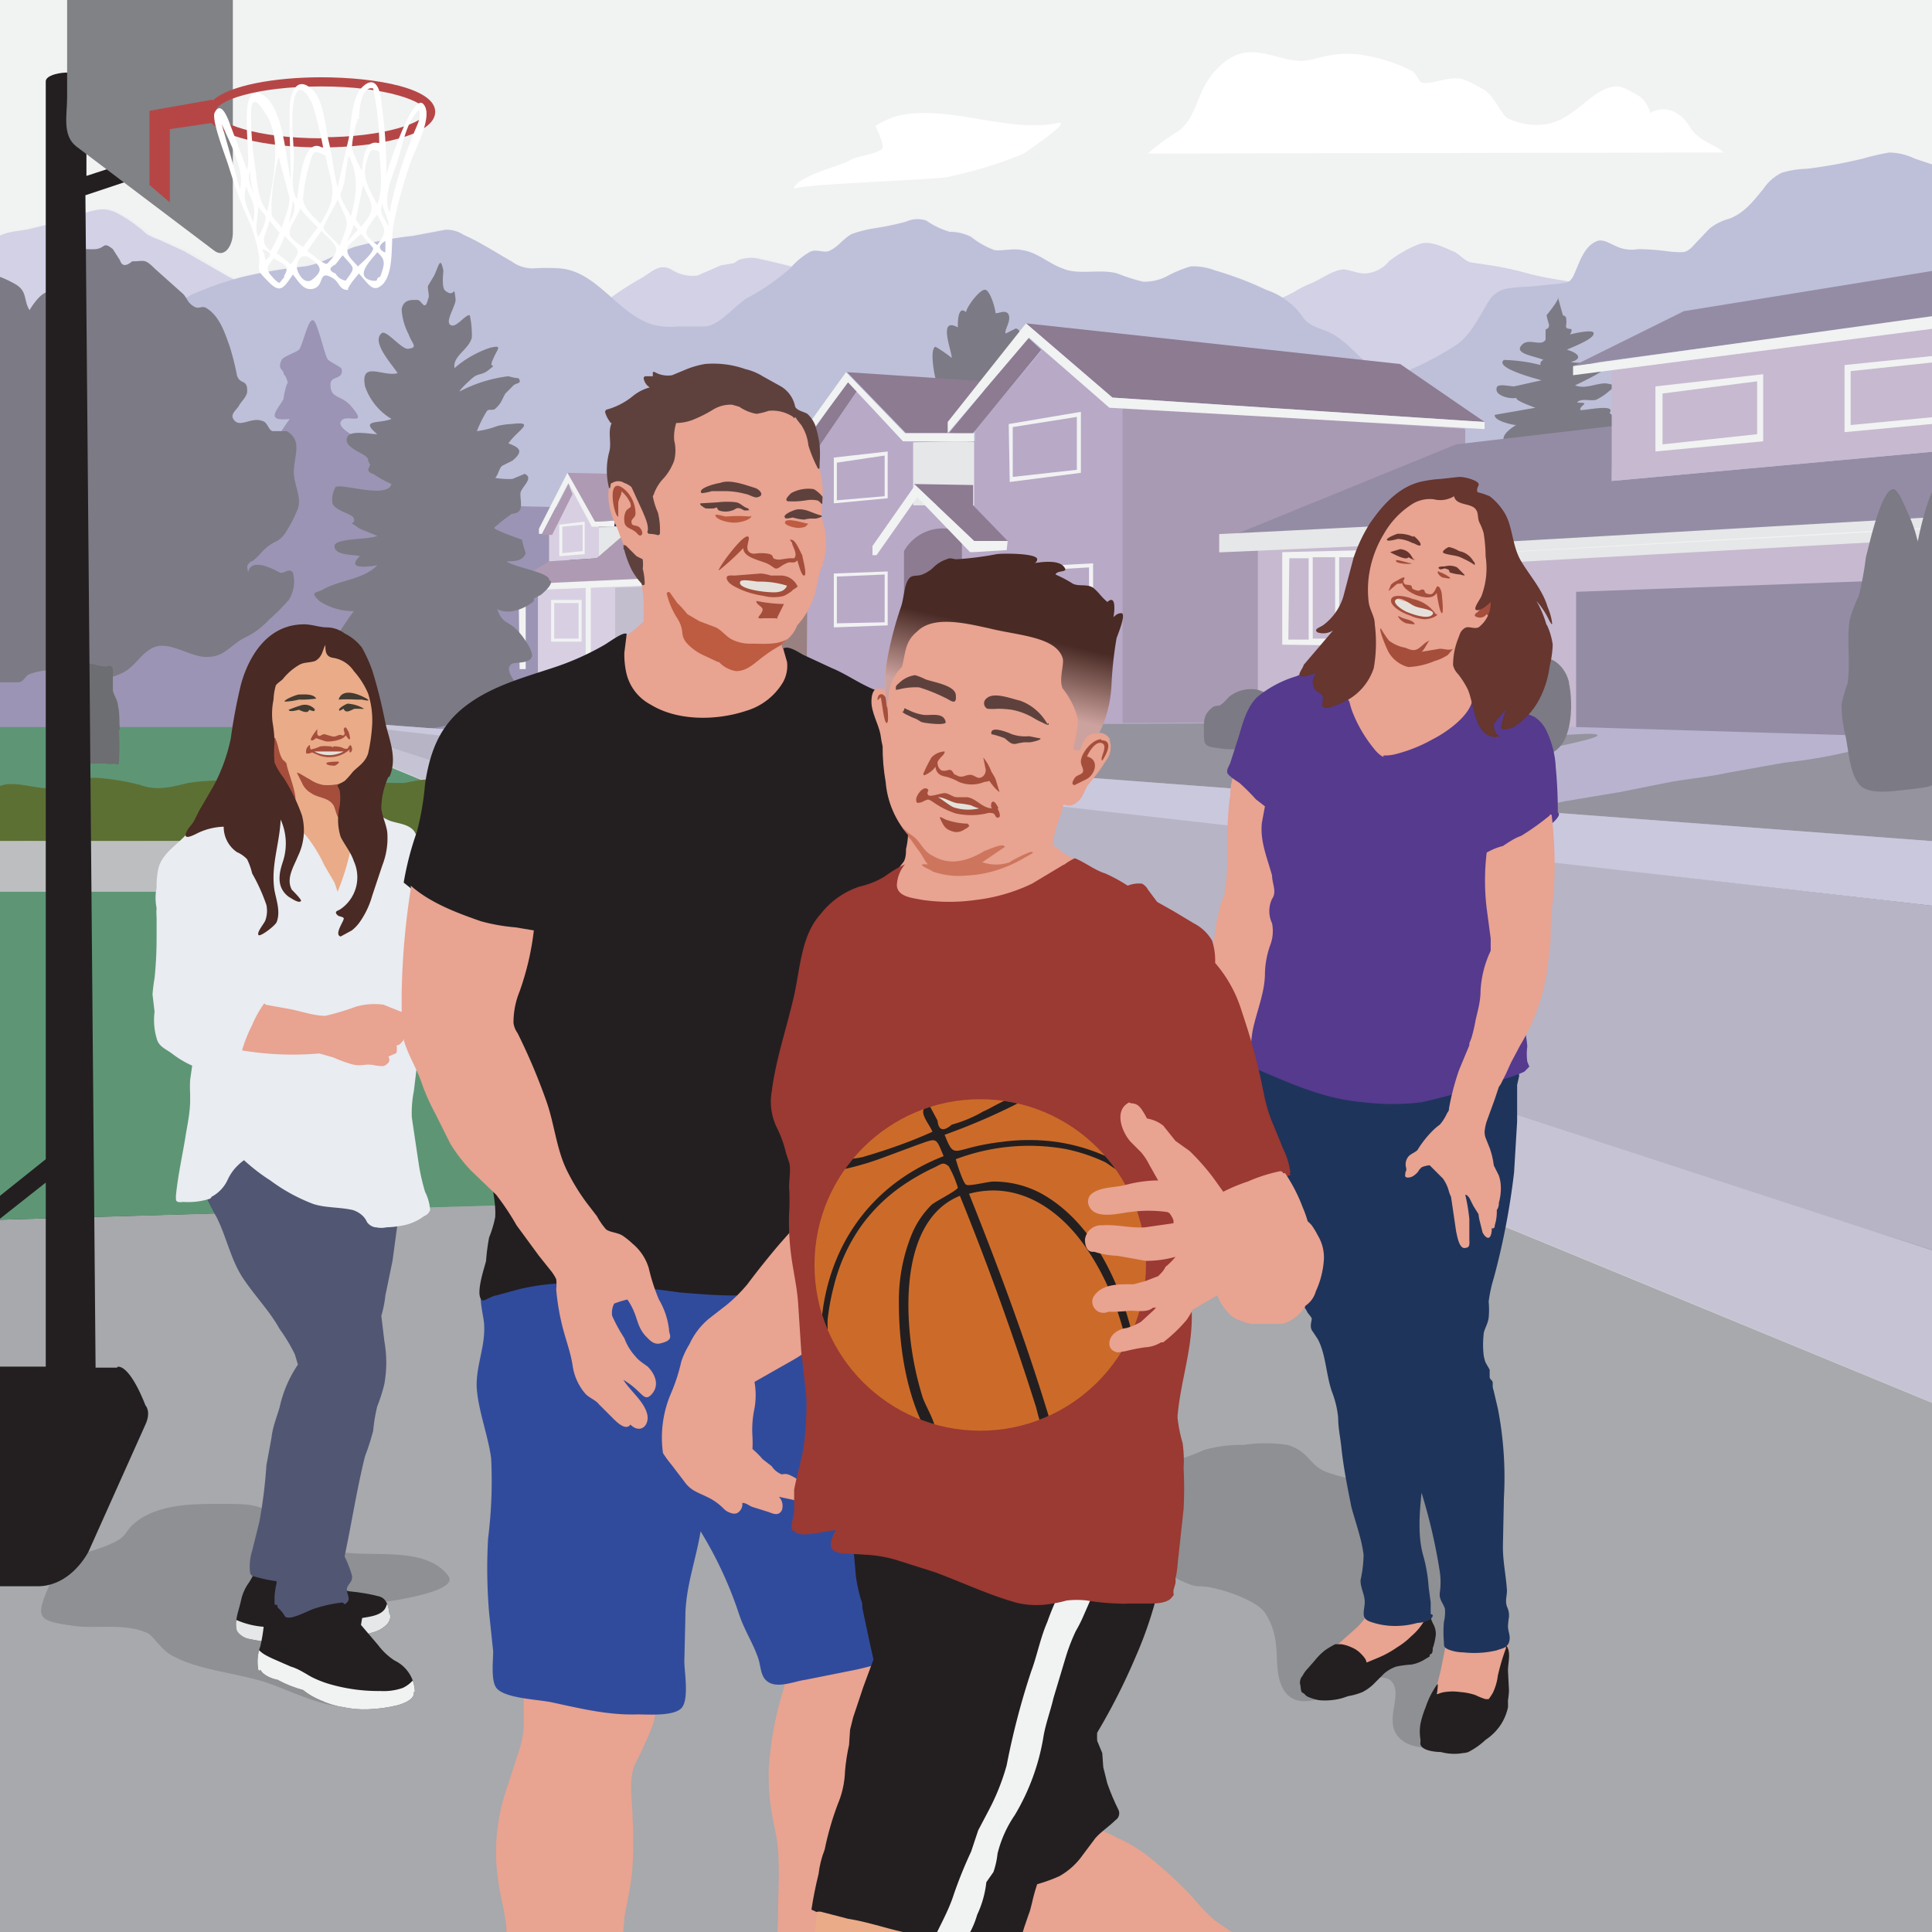 <svg viewBox="0 0 190 190" xmlns="http://www.w3.org/2000/svg"><rect x="0" y="0" width="190" height="190" fill="#333333" stroke="none"/><clipPath id="a"><path d="M0 0h190v190H0z"/></clipPath><clipPath id="b"><path d="M38.3 158.7c-.1-.8-.3-1.5-1-1.7a18.3 18.3 0 00-2.9-.5 3.1 3.1 0 01-1.4-.6 14.4 14.4 0 00-1.4-.6 3.8 3.8 0 00-2.2-.4h-2.2a5.9 5.9 0 01-1.3-.2 4 4 0 00-.8-.2s0-.1 0 0c-.2.1-.2.2-.2.4a6.9 6.9 0 01-.6 1 4.5 4.5 0 00-.6 1.5c-.2 1-.7 2-.4 3a1.9 1.9 0 001.3.8 14.2 14.2 0 002.2.3 12 12 0 002.5-.3l1.4-.2a13.3 13.3 0 011.4 0h1.4a5.4 5.4 0 001.2 0 19.4 19.4 0 002.1-.5 3 3 0 001.3-.8 1.4 1.4 0 00.3-.7.5.5 0 00-.1-.3z"/></clipPath><clipPath id="c"><path d="M40.8 166.4a3.5 3.5 0 00-2-3.1 6.4 6.4 0 01-1.6-1.5l-1.7-2 .1-.6a.7.7 0 00-.2-.7 1.3 1.3 0 00-.7-.1c-.3 0-.4 0-.6-.2a1.8 1.8 0 01-.1-.2.7.7 0 00-.3-.4h-.1a13.9 13.9 0 00-2.7.6c-.6.2-2 1-2.8.9-.2-.4-.5-.8-.8-1v-.2a.6.6 0 00-.5-.1c-.6 0-.7.7-.8 1.2a15.3 15.3 0 01-.4 2.9 4.4 4.4 0 00-.2 2.3.1.1 0 00.2 0c.3.6 1.2.9 1.7 1a11.6 11.6 0 002.5 1 7 7 0 001.7 1 8.5 8.5 0 002.3.7 9.9 9.9 0 002.4.2 14.2 14.2 0 002.9-.4c.7-.2 1.7-.6 1.6-1.3z"/></clipPath><clipPath id="d"><path d="M80.8 51l.1-2.3a7.1 7.1 0 00-.3-2.5l-1-2.9a4.7 4.7 0 00-1.2-2 6 6 0 00-1.2-1.5 7 7 0 00-3.6-1.5 10.3 10.3 0 00-6.5.6 3.4 3.4 0 00-1.3.6 6.6 6.6 0 00-1.9 2.6 6.1 6.1 0 00-.3 1.2 6.3 6.3 0 01-.8 1.9c-.3.6-.2 1-1 1.3h-.4a.3.3 0 00-.2.2c-2 .3-1.4 3.2-.8 4.6.6 1.1.7 2.3 1.6 3.2a2.6 2.6 0 00.8.5l.3 2.5a11.7 11.7 0 01.2 2.6v1a10.7 10.7 0 01-2.7 2c-.5.2-1 .6-1.5 1-.2 0-.4.1-.5.4a2.9 2.9 0 00-1 1.4.2.2 0 000 .3 2 2 0 000 .6 9 9 0 001 1.7 11.2 11.2 0 001 1.5c.7 1.1 5 3.5 6.2 3.6a13.5 13.5 0 004.5-.3 29 29 0 004.7-1.7c1.2-.5 4.7-4.3 4.7-4.3-.4-.8 0-1.7-.8-2.2-.3-.2-1-.9-1.3-1l-.7-.4v-.4l.5-.4a3.4 3.4 0 001-1.4 7.5 7.5 0 001.6-2.7c.4-1 .4-2.3.9-3.2a.1.1 0 000-.2 4 4 0 00.3-1.3 7 7 0 00-.4-3.2z"/></clipPath><clipPath id="e"><path d="M114.3 152.6a20.7 20.7 0 00-3.6.7 17 17 0 01-4 .3 38.5 38.5 0 01-7.3-.6c-2.6-.6-5.2-1-7.9-1.5a65.5 65.5 0 01-5.8-1 8.9 8.9 0 01-1.2-.3.5.5 0 00-.1-.2l-.1-.1c-.3-.2-.7.1-.6.4a1 1 0 00.2.3 3.7 3.7 0 000 1.3l.2 2.3a13.1 13.1 0 00.7 3.5v.4l.7 3.3.4 1.8-1 2.7-1 3-.3 1.2-.1 1.5a19 19 0 00-.4 2.6 9 9 0 01-.7 3.2 29.2 29.2 0 00-1.3 4.5 9.5 9.5 0 00-.6 2.4 38 38 0 00-.7 3.5 10 10 0 003.6 1c1.9.3 3.6.9 5.4 1.3a15.4 15.4 0 002.8.4c.8 0 8.4 1.2 8.4 1.5a45.4 45.4 0 011.6-4.9l.4-1.8a15.3 15.3 0 002.2-.8 7 7 0 002-1.6l1.5-2 2-1.9a.8.8 0 00.3-1 22.5 22.5 0 01-1.1-2.6l-.4-1.6-.1-1.4-.5-1.2a5.7 5.7 0 010-.7 61.4 61.4 0 003.8-7.5 39.2 39.2 0 001.8-5c.4-1.5 1.2-3 1.2-4.6a.5.5 0 00-.4-.8z"/></clipPath><clipPath id="f"><path d="M109.2 72.8a1.2 1.2 0 00-1.4-.7l.2-.5A11.5 11.5 0 00109 67a6.9 6.9 0 00-.7-3.8 2.5 2.5 0 00-.6-.6c-.3-.4-1-.8-1.3-1.1a6 6 0 00-1.6-1.1l-1.3-.4a7.6 7.6 0 00-1.5-.2l-2.8-.6c-3.5-.5-7.7-1-10.5 1.6 0-.2-.3-.2-.3 0-.1.8-.6 1.7-.8 2.5a12.8 12.8 0 00-.4 1.9 10.3 10.3 0 00-.2 2.2v.5a.7.7 0 00-.6-.2c-.6 0-.7.8-.7 1.3 0 1.1.7 2.2.9 3.3a10.3 10.3 0 00.2 1.1 19.4 19.4 0 00.3 3.5 9 9 0 002.2 5.2 7.6 7.6 0 01-.2 1.4c0 .3 0 .8-.2 1.2-1.2 1.7-3.6 3.4-2.2 5.8a.2.2 0 00.2 0c.9 1.2 2.4 1.4 3.8 1.3a19.9 19.9 0 002.8-.4 20.1 20.1 0 003.3-.8 46.7 46.7 0 005.4-2c1.5-.7 3.3-1.4 4.2-3a.3.3 0 000-.4 8.4 8.4 0 00-.7-.6 3 3 0 00-.8-.5 5.8 5.8 0 01-.8-.6 7.6 7.6 0 00-.6-.4 13.5 13.5 0 01.6-2.4 12.4 12.4 0 00.5-1.6 1.1 1.1 0 001.3-.2c.6-.4.7-1.1 1.1-1.7l.8-1a13.4 13.4 0 00.9-1.3 2.2 2.2 0 00.4-2.2z"/></clipPath><clipPath id="g"><circle cx="96.4" cy="124.4" r="16.3"/></clipPath><linearGradient id="h" gradientUnits="userSpaceOnUse" x1="99.3" x2="97.7" y1="62.1" y2="69"><stop offset="0" stop-color="#492a24"/><stop offset="1" stop-color="#cca29e"/></linearGradient><g clip-path="url(#a)"><path d="M-1.7-1.6h192.9v36.4H-1.8z" fill="#f1f2f2"/><path d="M169.5 15c-.7-.7-1.5-.8-2.5-1.6s-.9-1.5-2-2.2a2.5 2.5 0 00-2.7-.1 3.4 3.4 0 00-1-1.6c-.8-.4-1.7-1.1-2.5-1-2.2.2-4 3.3-6.7 3.7a6.5 6.5 0 01-3.9-.6c-.7-.6-1.2-2.1-2.3-2.8a14.5 14.5 0 00-2-1c-1.5-.4-3 .6-4.1.3-.2 0-.6-1-.9-1.1a15.4 15.4 0 00-4.4-1.5 9.7 9.7 0 00-4 0c-2 .4-2.1.7-4 .3-2.8-.7-4.7-1.5-7.2 1.4-1.7 2-1.5 4.2-3.4 5.7a17.4 17.4 0 00-3 2.2zM104 12.1c-5.5 1.2-13.2-3-17.9.3 0 0 1 2 .6 2.3-1 .6-2.3.6-3.2 1.1-.8.5-5.4 1.6-5.4 2.8 0-.5 14-.9 15.1-1.2a42.1 42.1 0 007.5-2.3c.1-.1 4.9-3.3 3.3-3z" fill="#fff"/><path d="M-2 39.3h146.4a21.9 21.9 0 004-1.9c2-1.2 4.2-2.1 6.2-3.3a13.3 13.3 0 002.6-2 34.2 34.2 0 002.6-2.9.2.2 0 000-.3.3.3 0 00-.2-.2c-3.2-.9-6.5-1-9.7-1.9a28.8 28.8 0 00-3.3-.7l-2-.3c-.6-.2-1-.7-1.5-1-1-.4-2.4-1.2-3.5-.8a11.3 11.3 0 00-3 1.7 3.3 3.3 0 01-2.4 1.2c-.6 0-1.3-.3-2-.4-1 0-2.2.9-3.1 1.3a9.4 9.4 0 00-1.8.9 12 12 0 01-2.4 1 5.1 5.1 0 01-2.3.3h-1v-.1a.3.3 0 00-.2-.2 9.3 9.3 0 00-1.6-.1 11.6 11.6 0 00-2.2 0 21.8 21.8 0 01-5 .2l-4.7-.4c-1.6-.2-2.8-.5-4.3-.6l-2.3-.1-3-.6A18.3 18.3 0 0094 28a22.5 22.5 0 00-4.6 1 6.5 6.5 0 01-4.9-.6 9.7 9.7 0 00-2-.8l-2.7-.8a51 51 0 00-5-1.3 3.3 3.3 0 00-1.9 0c-.3 0-.5.3-.8.4l-1.2.2-2.3 1a3.8 3.8 0 01-2.6-.6c-1.2-.6-1.8.2-3 .9a29.7 29.7 0 00-3.5 2.3 16.2 16.2 0 01-2 1.5 5.8 5.8 0 01-2.8.5c-.7 0-1.5 0-2.2.2a11.3 11.3 0 01-2.9 0c-3.5-.2-7 .8-10.6.7H33l-3-.3a8.2 8.2 0 01-3-.7c.1-.8-.7-1.8-1.2-2.4-1-1-2.5-1.5-3.7-2.2l-4-2.3-2.4-1.1a6 6 0 01-1.3-.6 13.8 13.8 0 00-3-2.1c-1.3-.6-2.2-.2-3.5.2l-2.5.8-2.4.6c-.8.2-1.7.2-2.6.5l-.5.2a1.9 1.9 0 00-1.3 0c-.4.3-.5 1.2-.7 1.6a19 19 0 00-.6 5.7l-.2 3a14 14 0 00.4 2.8l.5 3z" fill="#d1d0e5"/><path d="M192.1 17.4c-.2-.6-.8-.8-1.4-1l-2.4-.8a6 6 0 00-2.5-.6 24 24 0 00-2.6.6 48.5 48.5 0 01-5.5 1 9.2 9.2 0 00-2.5.4 4.8 4.8 0 00-1.8 1.6c-1 1.2-1.8 2.3-3.3 2.9a5.3 5.3 0 00-2 1l-1.8 1.9c-.4.3-.5.4-1 .4a9.1 9.1 0 01-1.4-.1 24.6 24.6 0 00-2.8-.2 3.6 3.6 0 01-2.2-.3c-.5-.2-1.2-.7-1.8-.5-1.4.5-1.8 2.3-2.4 3.5-.4.7-.7.6-1.4.7l-3 .3a14.8 14.8 0 00-2.2.2 2.7 2.7 0 00-1.8 1.4c-.8 1.3-1.6 3-2.9 4a28.5 28.5 0 01-4.6 2.5 15 15 0 01-2.4 1c-.5 0-.4 0-.8-.5a8.3 8.3 0 00-1-.9c-1-.9-2-2-3-2.7-1.3-1-2.8-.8-3.6-2.2a7.2 7.2 0 00-3.5-2.5 33.1 33.1 0 00-5-1.9 6 6 0 00-2.4-.4 11.8 11.8 0 00-2.4 1 4.7 4.7 0 01-2.3.5 17 17 0 01-2.5-.8c-1.8-.5-3.8.2-5.4-.5-1.4-.5-2.5-1.6-4-1.8-.9-.2-1.9.1-2.7 0a8.2 8.2 0 01-2.3-1.3 4.6 4.6 0 00-2.1-.5 7.8 7.8 0 01-2.3-1.1 2.7 2.7 0 00-2 .1 26 26 0 01-2.8.6 13.4 13.4 0 00-2.5.6c-.8.4-1.3 1.2-2.1 1.6-.6.4-1.4-.2-2.1.2a7.4 7.4 0 00-1.9 1.6 21.9 21.9 0 01-4.2 2.9c-1.2.7-2.9 2.9-4.3 2.8h-2.5a6.8 6.8 0 01-2.6-.2c-3.4-1.1-5.4-5.2-9-5.5a20.7 20.7 0 00-2.7 0 3.5 3.5 0 01-2.1-.7c-1.6-.9-3.1-1.9-4.7-2.6a3 3 0 00-1.8-.5l-3.2.6a37.7 37.7 0 00-5.8 1.1c-1.6.6-3 1.6-4.8 1.9a48.4 48.4 0 00-6 1 32 32 0 00-5.2 1.8 20.4 20.4 0 00-3.7 2.7v18.6h172.4l3.6-.4c.6 0 .6-.2.6-.7 0-1-.1-2.1 0-3.2l.2-6V27.5a48.6 48.6 0 01.1-5.6 31 31 0 00.1-4.6z" fill="#bbbdd7"/><path d="M192.1 17.4c-.2-.6-.8-.8-1.4-1l-2.4-.8a6 6 0 00-2.5-.6 24 24 0 00-2.6.6 48.5 48.5 0 01-5.5 1 9.2 9.2 0 00-2.5.4 4.8 4.8 0 00-1.8 1.6c-1 1.2-1.8 2.3-3.3 2.9a5.3 5.3 0 00-2 1l-1.8 1.9c-.4.3-.5.4-1 .4a9.1 9.1 0 01-1.4-.1 24.6 24.6 0 00-2.8-.2 3.6 3.6 0 01-2.2-.3c-.5-.2-1.2-.7-1.8-.5-1.4.5-1.8 2.3-2.4 3.5a1.1 1.1 0 01-.5.5 37.1 37.1 0 01-4.3-.8 28.8 28.8 0 00-3.3-.8c-.6 0-1.3 0-2-.2s-1-.7-1.5-1c-1-.5-2.4-1.3-3.6-.8a11.3 11.3 0 00-3 1.7 3.3 3.3 0 01-2.3 1.1c-.6 0-1.3-.3-2-.3-1-.1-2.3.8-3.2 1.2a9.4 9.4 0 00-1.7 1 5.4 5.4 0 01-1 .5l-1.7-.9a33.1 33.1 0 00-5-1.8 6 6 0 00-2.5-.4 11.8 11.8 0 00-2.3.9 4.7 4.7 0 01-2.4.5 17 17 0 01-2.5-.7c-1.7-.5-3.7.1-5.4-.5-1.4-.5-2.5-1.7-4-1.9-.8-.1-1.8.2-2.7 0a8.2 8.2 0 01-2.2-1.3 4.6 4.6 0 00-2.1-.5 7.8 7.8 0 01-2.3-1 2.7 2.7 0 00-2 0 26 26 0 01-2.9.7 13.4 13.4 0 00-2.4.6c-.9.3-1.4 1.2-2.2 1.6-.6.3-1.3-.2-2 .1a6.2 6.2 0 00-1.7 1.4l-3-.7a3.3 3.3 0 00-1.9 0c-.3 0-.5.3-.8.4L71 26l-2.3 1a3.8 3.8 0 01-2.6-.6c-1.2-.5-1.8.3-3 .9a30.3 30.3 0 00-3 2c-1.6-1.5-3.2-2.8-5.2-3a20.7 20.7 0 00-2.6 0 3.5 3.5 0 01-2.1-.7c-1.6-.8-3.1-1.8-4.8-2.6a3 3 0 00-1.7-.5l-3.2.6a37.7 37.7 0 00-5.8 1.2c-1.6.6-3 1.6-4.8 1.8a48.4 48.4 0 00-6 1l-.9.2-.8-.4c-1.3-.8-2.6-1.7-4-2.4l-2.4-1a6 6 0 01-1.3-.7 13.8 13.8 0 00-3-2c-1.3-.6-2.2-.2-3.5.2l-2.5.8c-.8.3-1.6.4-2.5.6L.5 23l-.5.2a1.9 1.9 0 00-1.3 0c-.4.3-.5 1.2-.7 1.6a19 19 0 00-.6 5.7l-.2 3a14 14 0 00.4 2.8l.4 3h17.1v11h172.4l3.6-.4c.6 0 .6-.2.6-.7 0-1-.1-2.1 0-3.2l.2-6V27.5a48.6 48.6 0 01.1-5.6 31 31 0 00.1-4.6z" fill="#d5d5e9" opacity=".1"/><path d="M191 71h-90.7l2.7 5.6 88 6.8z" fill="#94939e"/><path d="M99.9 32.3l-1 .5c-.2-.3.7-1.4.2-2-.4-.3-.7 0-1.2 0 0-.4-.5-2.2-1-2.3s-1.8 1.6-1.9 2.2c-.9-.8-.8 1.5-.8 1.5-2-1.1-.6 2.3-.6 3a13.8 13.8 0 00-1.6-1.1c-.6.2-.1 2.8 0 3.1.5 1.7 1 1.5 2.9 1.6s2.7-.8 3.8-2.4c.3-.4 2.5-3.8 1.2-4.1zM159.3 41.6c0-.4-.9-.8-1-1 .7-1-2.9-.1-2.9-.3 0-.5 1.1-.7-.3-.7.3-.5 1.4-.1 1.9-.3a5.5 5.5 0 001.2-.8c.6-.5 1-.6-.3-.8-1 0-2 .6-3 .2.6-.3 3.4-1.6 3.2-2s-3-.1-3.6-.3c1.4-.4.4-1-.4-1.2.3-.2 2.9-1.1 2.6-1.7-.2-.3-2 .1-2.3.2.5-.9-.3-.3-.4-.8a2.3 2.3 0 000-.9.6.6 0 00-.3-.2l-.5-1.8c.3.1-1.1 1.8-1.1 1.8a7.7 7.7 0 00.2.8c.1.3 0 .5-.3.6v1c-.4.7-1.5-.1-2.2.4-1.2 1 1.2 1.2 2 1.6a.4.4 0 00-.3.5 15.6 15.6 0 00-3.6-.5c-1 .8 3.4 1.9 3.7 2l-2.7.6c-.4 0-1.6-.3-1.7.1-.3.9 1.6 1.2 2 1-.5.2 1.8 1 1.8 1l-4 .7c-.1.6 1.8 1 2.1 1-1 .6-2 1.6-.4 2a11.5 11.5 0 003.3-.3 42.2 42.2 0 015.3-.6c1.4.1 1.9.5 2-1.3z" fill="#7c7a84"/><path d="M47.7 49.7L47 52h-7.3a1.4 1.4 0 00-.8-1 .9.9 0 01-1-.5c2.4-.9 1.4-4.8 0-6-.3-.4-4.8-2-4.4-3s3 .7.9-1.7c-1-1-1.9-.6-1.9-2 0-.9 1.3-.4 1.1-1.5 0-.2-1.2-.7-1.4-1-.3-.5-1-3.7-1.4-3.8-.5-.2-1 2.4-1.4 2.9-.2.2-1.6.7-1.7 1-.5 1 .3.9.2 1.5 0-.3.4.5.4.8-.1-.2-.5 1.7-.4 1.5-.5 1-2 2.3.6 2a20 20 0 00-2.5 4.5c-.2 1 .4 2.2 0 3.3-.2 1-1.5 2-1.8 3H-2v21.1h52.8v-4.3l5.2-2.3V49.9z" fill="#9b94b4"/><path d="M52.9 66.8v-9l11-.3v3.7l-3 2.6z" fill="#d8d0e2"/><path d="M63.3 57l-13 .5 3.7-2.3 4.7-.3 3.1-2.7 1.6 2.4z" fill="#ae9bb3"/><path d="M58.7 54.9l-4.7.3V52l2.4-4.9 2.5 4.7 3.5-.1z" fill="#d8d0e2"/><path d="M63.8 57.7l-3.3.1v6.8l3.9-3 .2-3.7z" fill="#c2bece"/><path d="M60.3 46.6l-4.5-.1 2.7 4.8 2.4-.1z" fill="#ae9bb3"/><path d="M58.9 51.9v2.8l2.3-2-.2-.9z" fill="#e6e7e8"/><path d="M60.5 51.2l-2 .1-2.7-4.8L53 52v.5h.3l2.6-5 2.3 4.3h2.2zM50.3 57.5l13-.6v.7l-13 .5z" fill="#f1f2f2"/><path d="M53.3 52.6h1l2-4-.4-1z" fill="#ae9bb3"/><path d="M55 54.7v-3.1l2.5-.3v3.2zm.3-2.9v2.6l2-.2v-2.6zM51 57.8h.7v8h-.6zM57.6 57.5h.5v7h-.5zM54.2 63.1V59h3v4.1zm.3-3.8v3.5h2.4v-3.5z" fill="#f1f2f2"/><path d="M73.8 58.5h5.7v8.7h-5.7z" fill="#9a8181"/><path d="M110.4 39.9H109l-6.5-5.5-6.6 7.9v1.1h-6.9L83.7 38l-4.2 6-.2 27.2h31.1l15.4-.1V56.6L144 46.1v-4z" fill="#b8a9c7"/><path d="M110.4 71.1V40l33.7 2.2v4l-18.3 10.5V71z" fill="#a89ab3"/><path d="M89.1 42.6l-5.8-6 13.6.9-3.6 4.3v.8z" fill="#8c7b91"/><path d="M95.8 43.4v6.3h-6v-6.2s6.1-.2 6 0z" fill="#e6e7e8"/><path d="M146 41.5l-36.6-2.4-8.5-7.3 36.8 4zM95.7 47.7v2l3.4 3.5h-3.3l-5.9-5.6zM88.9 59.8v-5.6a4.4 4.4 0 014.4-2.2 6.4 6.4 0 011.3 1.3v3zM93.3 42.6l7.8-9.4 1.3 1.2-6.8 8.3zM83.4 37.4l-3.6 5.2.4 1.8 4.1-6z" fill="#8c7b91"/><g fill="#f1f2f2"><path d="M146 41.5l-36.6-2.4-8.5-7.3-7.7 9.7v1.1l8-9.4 7.9 6.9 36.9 2.1zM99.1 53.2h-3.3L90 47.7l-4.2 6v.9h.4l4-5.7 5.2 5.4h.3l3.3-.2z"/><path d="M99.3 47.4l-.1-5.7 7.1-1.2v6zm.3-5.4v4.9l6.3-.7V41zM107.5 59.4h-.4v-3.6l-5.2.3v-.4l5.6-.3zM95.8 43.4v-.8H89l-5.8-6-3.6 5 .1 1 3.7-5 5.4 5.8zM82 49.5V45l5.3-.6V49zm.3-4v3.7l4.7-.4v-4zM82 61.7v-5.3l5.3-.2v5.3zm.3-5v4.6l4.7-.1v-4.7z"/></g><path d="M185 71.5c0-.5-1.1 0-1.5 0h-6.9a50 50 0 01-4.7-.3 36.8 36.8 0 00-4.4 0c-2.8.1-5.7 0-8.6.2-1.4.1-2.8-.3-4.3-.2-.6 0-1.2-.2-1.8.1 0 0-1 1-.6 1a.2.2 0 00.1-.2c0 .5 4.6-.2 4.8.2.2.3-4.4 1.2-4.8 1.3-.9.2-2.8 0-2.3 1.3a13.6 13.6 0 001 1.7 6.2 6.2 0 011 2c0 .5 0 .7.2.8l.3-.3 1.4-.3 5.4-.9 5-1c1.7-.3 3.8-.5 5.6-.9l5.6-1a50.9 50.9 0 006-1 12 12 0 003-1 1.7 1.7 0 00.6-1.5z" fill="#b9b3cf"/><path d="M158.6 41.9l-15.4 1.8-22.8 9.3 19.9-1-4 2.5 55-3.2.2-7-33 3zM190.3 26.6l-24.7 4-10.9 5.4c.3-.2 36-4.8 36-4.8z" fill="#948ca5"/><path d="M190.3 32.3l-31.8 4v11l31.8-2.9zM190.2 52.5l-51.4 3-.8-2.4-14.3.6v17l66.8 1.7z" fill="#c6b9d0"/><path d="M190.7 31l-36 5v.9l35.6-4.6z" fill="#f1f2f2"/><path d="M191.2 51.3l-52.3 3 1.4-2.3-19.9 1v.8l16-.7 1.3 2.3 52.5-2.9z" fill="#f1f2f2" stroke="#e6e7e8" stroke-miterlimit="10"/><path d="M155 71.5V58.2l30.1-1.1v15.3z" fill="#948ca5"/><path d="M162.8 44.4l10.6-1v-6.6L162.8 38zm.7-5.7l9.3-1.2v5.2l-9.3 1zM181.4 35.9v6.6l10.7-1v-6.7zm10 5l-9.4.9v-5.3l9.4-1zM126.1 63.4l7.6.1.8-9.4-8.4.2zm3-.6v-8h2.2v8zm4 0h-1.4v-8h2.1zm-6.3-7.9h1.9v8h-2z" fill="#f1f2f2"/><path d="M191.7 74.7c-.4-1.4 0-2.8-.1-4.2l-.2-4.4c0-3.2 0-6.3-.2-9.5 0-1 .4-9-.5-9s-2 5-2.1 5.7a13 13 0 00-.9-2.7c-.2-.4-1-2.5-1.5-2.5-1.2 0-2.4 5.6-2.7 6.7a31.6 31.6 0 01-.7 3.8 13 13 0 00-.9 2.4c-.3 2 .1 4.1-.2 6.2a15.5 15.5 0 00-.6 2.1 13.5 13.5 0 00.4 3.1c.3 1.4.4 3.7 1.4 4.8s3.8.5 5.2.4c1.2-.2 2-.1 2.8-1.1.3-.5 1-1.2.8-1.8zM123.5 67.8a3.5 3.5 0 00-2.6.7c-.3.3-.6.7-1 .9-.1 0-.5 0-.7.2-.9.7-.8 1.4-.8 2.4 0 1.3 0 1.4 1.6 1.6a7.1 7.1 0 003.1-.2c1-.4.8-1.3 1.2-2s1.5-1.3 1.4-2-1.5-1.5-2.2-1.6zM154.3 67.1c-.5-2.2-3-3.5-4-1.1-.8 1.5-2.7 5-1.2 6.3.3.3.7 0 1 .3s.2.8.5 1a2.3 2.3 0 001.4.6c2.8-.4 2.7-5.2 2.3-7zM54 57c0-.7-3.4-1.2-4.2-1.8.8 0 1.6 0 1.9-.8 0 0-.5-1.5-.3-1.3 0 0-2.9-1-2.8-1.2a15.2 15.2 0 011.5-1.2c.3-.3.7-.1 1-.5s0-1.4.1-1.8c.2-.6 1.3-1.4.4-1.8l-1.2.5a7.8 7.8 0 01-1.7-.1c.3-.3.4-1 .7-1.2l1-.5c1.2-1 .6-1.3-.4-1.7.9-1.3 2.8-2.2.3-1.9a6.7 6.7 0 00-1.4.2 8.8 8.8 0 01-2 .5 11.3 11.3 0 011-2c.2-.2.6 0 .8-.2.6-.5.7-1 1-1.5l.7-.7c.3-.4 1-.2.6-.8A5 5 0 0150 37a13.9 13.9 0 00-4.8 1.5c0-.2 1.3-1.4 1.5-1.5.3-.2.8-.2 1.2-.5 1.3-1 0 0 .6-1.2.4-1 1-1.4-.3-1.1a10.3 10.3 0 00-3.5 2c-.2-1.2 1.4-1.8 1.7-3a9 9 0 00-.2-2.2c-.4-.1-1.3 1.2-1.8 1-.8-.2.5-2 .4-2.6-.2-1.6 0 0-1-.8-.4-.3-.2-1.7-.2-2-.3-1.4-.4-.6-.9.5l-.6 1c-.1.3.2 1 0 1.3-.3 1.3-.6.2-1 .1-.6 0-1.4-.1-1.6.9a6 6 0 00.7 2.5c.3.9 1 1.3-.1 1.4-.7 0-2.2-2-2.6-1.5-1 .9 1.2 3.2 1.6 3.9-1.4.4-3.7-1.3-3.2 1.3a6 6 0 002.6 3.2c-1.2.5-3.2 0-1.4 1.5-.7 0-2.5-.4-2.9.2-.6 1 1.4 1.6 1.8 2s0 .1.4.8l-.2.5a.6.6 0 00.5.4 11 11 0 001.8 1c-.4 1.5-4.9-.1-5.5.3a2.4 2.4 0 00-.3 1.6c.3.8 2 1 2.1 1.5.2.8-.9 0 .6 1l1.7.7c-.8.4-4.2.2-4.2 1 0 1 2 .8 2.5 1-1.5 1.4 1 1 1.7.9-1.4 1.4-3.5 1.4-5.2 2.3-.8.5-1.5.2-.5 1.2a6 6 0 003.4 1c-1.2 1.6-2.1 3.2-3.2 4.8-.6 1.1-.6.2-.2 1.1l.7.8a7 7 0 01.5 1.6 5.4 5.4 0 001.8 3c.8.5 2.6.3 3.6.2 1.9 0 4.2.3 6-.3.5-.2.6-.6 1.1-.7a5.2 5.2 0 012 .3 4.8 4.8 0 002.8 0c2.4-.5 2.6-1.4 1-3.5-.3-.4-1.2-1.5-.7-2 .2-.4 1.8 0 2.1-.8.2-.6-1-2.2-1.5-2.7-1-.9-1.4-.6-1.9-2 1.1.6 2.6 0 3.5-.7.2-.1 0-.3.2-.4l.6-.3c.1-.1 1-.8 1-1.3z" fill="#7c7a84"/><path d="M47.8 35z" fill="#76875d"/><path d="M24.8 55.2c.8-.6.8-.9 1.6-1.5s1-.4 1.6-1.2a13 13 0 001.3-2.5c.4-1.2-.5-2.5-.4-3.8.1-1.6.8-2.9-.7-3.8h-1.4c-.4-.1-.5-.9-1-1-1-.4-2.1.6-2.7 0s.1-1 .4-1.5c.2-.4.7-.8.8-1.3.1-1.4-.7-.7-1-1.7a25.6 25.6 0 00-.7-2.8c-.5-1.4-1-3-2.3-3.8-.5-.3-.7.2-1.3-.2s-.6-.8-1-1.2l-2.8-2.5c-1-1-1-.7-2.2-.7-.6.5-1 .5-1.2-.1l-.7-1.1c-1-.8-.7-.1-1.7 0-1.3.1-2.2-.4-3.1.9S6 27.7 5.7 29c-1.1-1.1-2.3.7-2.8 1.5-.6-1-.2-1.8-1.3-2.5A10.6 10.6 0 00-1 26.9c-1.2.5-.5 4.8-.7 6-.6 4.7-.4 9.6-.6 14.3-.2 5 .4 10.3.5 15.4 0 1.6-.5 3.8 1.2 4.5h2.3c.7 0 .7-.6 1.2-.8a6.6 6.6 0 012-.4c1.1 0 1.2.5 2.2.8a7.7 7.7 0 004.9-.5c1.3-.6 2-2.2 3.3-2.6 1.5-.5 3.6 1.1 5.1 1 1.8 0 2.3-1.3 3.9-2a7.6 7.6 0 002.1-1.6 22.8 22.8 0 002-2 3.4 3.4 0 00.4-2.7c-.4-.5-.9.2-1.3 0s-2.8-1.6-3.1 0c-.1-.6-.2-.7.3-1.1z" fill="#7c7a84"/><path d="M-1.6 120l171.4-5.1 21.3 7.4v68.2H-1.2z" fill="#a7a9ac"/><path d="M-1.6 120l148.8-4.3L32 71.5H-1.2z" fill="#5e9675"/><path d="M191.1 89.2L57 73.7c-6.1-.7-17.1-2-22-2.3-3 0-2.6.4-1.5.9 2 1 148.8 48.5 158 51-.3-1.2-.3-34.1-.3-34.1z" fill="#b7b9ba"/><path d="M32 71.4l159.3 52v15.1l-162.5-67z" fill="#d1d3d4"/><path d="M36.8 71.2l154.3 11.6v6.4L35 71.4z" fill="#d7dae2"/><path d="M191.1 89.2v-6.4L36.8 71.2l-1.9.2a5 5 0 00-2.2.3l-.7-.3h-3.2l162.6 67.1v-15.1C191 122 191 89 191 89z" fill="#b7acd4" opacity=".4"/><path d="M43.2 77.2c-.5-1-2.7-.3-3.5-.2a33.3 33.3 0 01-3.9-.2c-4-.1-8 .2-11.9.1a19.7 19.7 0 00-5.4.1c-1.7.4-3 .8-4.7.2a22 22 0 00-4.3-.7c-1.7-.1-3 .9-4.5 1-1.8.2-4.8-1.4-6 .7a16.8 16.8 0 00-.2 4.2c.5.8 3 .3 3.8.3 7.3.2 14.6 0 22-.1 4 0 8.3-.6 12.5-.5 1 0 4.2.9 5 .4.2-.2 1.3-5 1-5.4z" fill="#5d7034"/><path d="M-1.2 82.7h22.7v5H-1.2z" fill="#bcbec0"/><path d="M145 155.7c-1.2-2.5 3.8-3.4-.2-6.3-2.7-1.8-2.8-2.3-6-3-2.6-.5-6-.7-8.5-1.7-1.6-.7-1.6-2-3.7-2.6a14.1 14.1 0 00-4.3 0 13.1 13.1 0 00-3.9.5c-2.6 1.2-3.9 1-5.4 2.8s-2 7.6-.8 8.1c2.6 1.2 4.8 2.6 5.8 2.5 1.6 0 5.5 1.3 6.4 2.6 1.6 2.5.9 4.4 1.4 6.5 1.5 5.7 8.9-1.7 11 .2 1.4 1.4-1.2 4.4 1.3 6 1.6 1 4.6.6 6.2-.3 5.7-2.8 3.1-10.7.8-15.3zM44.1 155c-2.2-3-7.5-1.8-10.8-2.4-3.1-.6-3.4-1-5.3-2.7-2.2-2-3-2-6.3-2-2.6 0-5.5 0-7.8 1.4-2 1.3-.9 1.7-3.4 2.7-3.5 1.4-4.2.5-5.7 4-1.3 3.1-1.2 3.4 2.5 3.9 2.2.3 5-.3 7.2.7.5.2 1.4 1.7 2.4 2.2 2.7 1.5 6.4 1.7 9.4 2.7 2.3.8 4.6 2 7 2.3a6.8 6.8 0 003.3 0c4.3-1.9 0-2.6-2-3.1-6.8-1.8-.4-4.7 2.1-6.2a.5.5 0 00-.2-.8c.3 0 8.8-1 7.6-2.7z" fill="#8e9093"/><path d="M11.8 71.8c-.1-.8 0-1.6-.2-2.4 0-.5-.4-1-.5-1.5v-2.1c0-.2-.3-.4-.4-.3-.8.2-1.4-.3-2.1-.2a.3.3 0 00-.4.4c.3 1.5 0 3.1.1 4.6a10.7 10.7 0 01.1 1.3l-.2 1.2-.1 2a.3.3 0 00.5.3h1.8a2.1 2.1 0 00.9 0 .3.3 0 00.2.1.2.2 0 00.2-.2 28 28 0 000-3.2z" fill="#6d6e71"/><path d="M11.5 134.5H9.4l-1-115.3L15 17l-1-1.5-5.5 1.8v-2.9l3.1-1-1.3-1.5-1.8.7V8c0-1.3-4-1-4 0V114l-6 4.8.3 2 5.7-4.5v18.1h-5.6l-1.2 21.6h6c2.6 0 4.3-2.1 5-3.4l5.6-12.5c.6-1.3 0-1.9 0-1.9s-1.4-3.8-2.7-3.8z" fill="#231f20"/><path d="M6.6-1.2V9.6c0 1.7-.5 3.7.9 4.8L21 24.6c1.1.9 1.9-.5 1.9-1.7V-1.2z" fill="#808285"/><path d="M31.6 7.6c-4.6 0-9.1.8-10.7 2.3v-.1l-6.2 1.1v7.3l2 1.7v-7.2l4.1-.6c1.5 1.6 6.2 2.4 10.8 2.4 5.5 0 11.2-1.2 11.2-3.5s-5.7-3.4-11.3-3.4zm0 6c-6.4 0-10.4-1.5-10.4-2.6s4-2.5 10.4-2.5S41.9 10 41.9 11s-4 2.5-10.3 2.5z" fill="#b64646"/><path d="M41.6 10.2c-1.1-1-3.5 6.5-3.6 7a49.4 49.4 0 00-.5-7.2c-.1-1.2-.6-2.8-2-1.3-.9 1-1 3.7-1.2 4.9l-1.1 4.8c-.4-1.5-.5-3-.9-4.6-.3-1.3-.5-4.1-1.6-5-1.5-1.4-2.1.3-2.2 1.5-.1 2.5.1 5 .1 7.4-.5-2-.7-7.2-2.8-8.4-2.6-1.4-1 6-1.5 7.4l-1.5-4c-.3-.8-1-3-1.7-1.6-.3.8 1.1 4.3 1.4 5.3.5 1.6 1 3.1 1.7 4.7a14.2 14.2 0 011.3 4.3c0 1.2-.3 1.1.7 2.1 1.3 1.4 1.6 1 2.6-.5.6.7 1 1.6 2 1.4 1.2-.3.4-2 2-1 .6.4.6 1.2 1.5 1.1-.4 0 1-1.6 1-1.6 1 1.1 1.4 2 2.4 1 1.1-1.3.7-4.1 1-5.8a44.5 44.5 0 011.5-5.6c.3-1.3 2.6-5.1 1.4-6.3zm-4 9.8c0 .4.8 2 .6 2.2-.6-1-.9-1.3-.6-2.2zM35 21.6l.7-3.4c.9 2 1.4 2.3-.2 4.1zm.2 1l-1.1 1.2a12.6 12.6 0 00.7-1.7zm1.5-1l.4-.5c.8 1.6 1 1.6 0 3-1.4-1.1-1.3-1.2-.4-2.5zm.6-6.7c.1 1.6.4 3.8-.2 5.2-.8-1.5-1.6-2.7-1-4.4.3-.8.3-1.2 1.2-.8zm-2-3.2c0-.7.2-3.3 1.4-3a28.6 28.6 0 01.6 5.4c-1.5-.5-1.6 1.8-1.7 2.7a13 13 0 01-1-2.2 10.4 10.4 0 01.6-2.9zM33.5 19c.5-.9.5-2.7.8-3.7 1 2.1.8 3.7.2 6-.2-.5-1.2-1.9-1-2.3zm-.3.6c1.1 2.5 1.2 2 .2 4.6-.3-.4-1.6-1.5-1.6-1.8s1.2-2.2 1.4-2.8zM32 15.3c.7 3.2 1.3 3.9-.5 6.7-.7-.7-1.6-1.5-1.7-2.4a15.4 15.4 0 01.6-3.3c.4-1.5.4-1.6 1.6-1zm-.7 7l-1.5 2c-.3-.2-1.2-.8-1.3-1.2-.2-.7.8-1.8 1-2.6a23.4 23.4 0 001.8 1.9zM29 9.5c.5-1.7 1.6.3 1.8 1a39.9 39.9 0 011 4.1c-2.1-1.5-2.4 4.1-2.6 5-.7-1.1-.3-2.7-.3-4 0-1.8-.4-4.3.1-6.1zm-.2 10.2c.4.7 0 1.6-.4 2.2a15 15 0 00.4-2.2zm-.4-.5c.3.7-.5 2.5-.7 3.2-1.1-1.4-1-.8-1-2.3a22.5 22.5 0 01.7-4.7l1 3.8zm-.9 3.7a17.4 17.4 0 01-.9 1.8c-1.2-1-.4-1.6-.1-3zm-2.9-6a6.5 6.5 0 00.4 2.2c-.4-.9-.7-1.4-.4-2.3zm-1.3.6l-1.5-5.3c.8 1.8 2.3 4.6 1.8 6.4l-.3-1zm1.7 3.7l-.1.7c-.5-1.5-1.1-2-.7-3.6.4 1.2.9 1.6.8 2.9zm0-5.5a28.7 28.7 0 01-.3-4.7c0-1.3.5-1.3 1.3 0 1.9 2.6.8 6.8.3 9.8-1.1-1.3-1-3.4-1.3-5zm.4 7.6c-.4-.7 0-2.2 0-3 .6 1 1 .7.5 2a6 6 0 01-.5 1zM26 25a1.6 1.6 0 01-.2-.5c.9.3 1 .6.3 1.1zm2 2.2l-.5.6c-.2.1-1-.9-1-.9-.4-.8-.1-.7.4-1.5 1 .6 1.7.7 1 1.8zm.7-1.1a16.3 16.3 0 00-1.5-1.2 11.5 11.5 0 00.8-1.7c1.3 1.5 1.8 1.2.6 2.8zm2 1.4c-.8.6-1.6-.8-1.5-1.4.3-1.3 1-1 1.7-.4s.8 1-.2 1.8zm1.5-1.6c-.2.3-1.6-1-2-1.2l1.4-2c1.5 1.5 2.1 1.7.6 3.2zm1.8 1.7a1.4 1.4 0 01-1-.7q-1-.4 0-.9l.7-.9c1.2 1.4 1.3 1.1.3 2.5zm1.2-1.4c-.6-.7-1.2-1.1-1-1.9.1-.3 1-1 1.3-1.3l1.2 1.4c0 .5-1.2 1.5-1.5 1.8zm2.2 1c-.6.2 0 .5-.8.4-1.9-.4 0-2.1.5-2.8.9.8.7 1.2.3 2.4zm.4-2.4c-.6-.3-.6-.7.1-1.1v1.1zm2.9-11.7a40.9 40.9 0 00-2.4 7.8c-.7-1.7.4-3.7.9-5.4s.8-3.5 2-4.7c.3.8-.3 1.7-.5 2.3z" fill="#fff"/><g clip-path="url(#b)"><path d="M38.3 158.7c-.1-.8-.3-1.5-1-1.7a18.3 18.3 0 00-2.9-.5 3.1 3.1 0 01-1.4-.6 14.4 14.4 0 00-1.4-.6 3.8 3.8 0 00-2.2-.4h-2.2a5.9 5.9 0 01-1.3-.2 4 4 0 00-.8-.2s0-.1 0 0c-.2.1-.2.2-.2.4a6.9 6.9 0 01-.6 1 4.5 4.5 0 00-.6 1.5c-.2 1-.7 2-.4 3a1.9 1.9 0 001.3.8 14.2 14.2 0 002.2.3 12 12 0 002.5-.3l1.4-.2a13.3 13.3 0 011.4 0h1.4a5.4 5.4 0 001.2 0 19.4 19.4 0 002.1-.5 3 3 0 001.3-.8 1.4 1.4 0 00.3-.7.5.5 0 00-.1-.3z" fill="#231f20"/><path d="M38.4 157.5a1.1 1.1 0 00-.1.1.4.4 0 00-.3.3c-.3 1.1-2 1.1-2.8 1.3-1.4.2-2.7.1-4 .3a41.8 41.8 0 01-4.4.5 8.1 8.1 0 01-3.8-.8h-.1l-.2-.1a.2.2 0 00-.2.3c-.2 1.6 1.3 2.4 2.8 2.5a28.5 28.5 0 005.8-.2l3.1-.6c.7 0 1.5 0 2.2-.2a4 4 0 002.3-.9c.5-.6.3-1.4.4-2a.4.4 0 00-.7-.5z" fill="#e6e7e8"/></g><path d="M36.8 113.6a19.3 19.3 0 00-5.2-1.4c-1.9-.2-3.8-.6-5.6 0-1 .3-1.8.9-2.8 1.2s-3 1-3.7.2a.3.3 0 00-.4.2.1.1 0 000 .1c.3 1 .5 2.2.9 3.2a22.8 22.8 0 001.3 2.6c1 2 1.4 4.2 2.6 6s2.6 3.2 3.6 5a16.6 16.6 0 011.5 2.5l.3 1a12 12 0 00-1.8 4.2c-.3 1-.7 2-.8 3l-.5 2.7a48 48 0 01-.7 5.6l-.7 2.8a5.2 5.2 0 00-.2 2.2.4.4 0 00.3.3 13.6 13.6 0 002.3.5v.2a8.4 8.4 0 00-.2 1.3v.8a.3.3 0 000 .4.7.7 0 01-.1.2.1.1 0 000 .2h.1a.2.2 0 00.3-.1 2.8 2.8 0 001 .6 4.3 4.3 0 002-.4 26.9 26.9 0 012.9-.8c.3 0 .7 0 1-.4s-.3-1 0-1.5.5-.6.4-1.1a10.6 10.6 0 00-.7-1.8v-.1c.7-3.3 1.2-6.6 2-9.8a22.9 22.9 0 00.8-2.5 16.3 16.3 0 01.4-2.4 16 16 0 00.7-2.2 11.9 11.9 0 000-4.2l-.3-2.5a11.2 11.2 0 00.4-2l.7-3.4.5-3.7.2-1.9v-1.2a.4.4 0 00.1-.3c.1-1.8-1-2.7-2.6-3.3z" fill="#515673"/><g clip-path="url(#c)"><path d="M40.8 166.4a3.5 3.5 0 00-2-3.1 6.4 6.4 0 01-1.6-1.5l-1.7-2 .1-.6a.7.7 0 00-.2-.7 1.3 1.3 0 00-.7-.1c-.3 0-.4 0-.6-.2a1.8 1.8 0 01-.1-.2.7.7 0 00-.3-.4h-.1a13.9 13.9 0 00-2.7.6c-.6.2-2 1-2.8.9-.2-.4-.5-.8-.8-1v-.2a.6.6 0 00-.5-.1c-.6 0-.7.7-.8 1.2a15.3 15.3 0 01-.4 2.9 4.4 4.4 0 00-.2 2.3.1.1 0 00.2 0c.3.6 1.2.9 1.7 1a11.6 11.6 0 002.5 1 7 7 0 001.7 1 8.5 8.5 0 002.3.7 9.9 9.9 0 002.4.2 14.2 14.2 0 002.9-.4c.7-.2 1.7-.6 1.6-1.3z" fill="#231f20"/><path d="M41.5 165.8a5.1 5.1 0 00-.4-.8 1.7 1.7 0 00.2-.4l-.2-.1a.2.2 0 00-.3.1 1.4 1.4 0 000 .4 3 3 0 01-1.2 1 5.7 5.7 0 01-2.2.3 17.1 17.1 0 01-4.7-.6 10.4 10.4 0 01-2.1-.8c-.7-.4-1.3-.8-2-1l-1.6-.7a9.7 9.7 0 01-1-.5 3 3 0 01-.7-.6l-.1-.2-.1.1a1.6 1.6 0 00-.2.6l-.1 1.3a1.5 1.5 0 001 1.4 12 12 0 011 .6 6.5 6.5 0 001 .5l2 .8a14.5 14.5 0 002.5.9l2.6.4 1 .2h1.4a5.8 5.8 0 002.5-.2 2.6 2.6 0 001.6-1.5 2.4 2.4 0 000-1.2z" fill="#f1f2f2"/></g><path d="M37 70a15 15 0 00-1-3.6 4.2 4.2 0 00-2-2l-.5-.3-1-.3-.7-.3a4.8 4.8 0 00-2.4.5 4.6 4.6 0 00-1.8 1.2 4.2 4.2 0 00-.6.8l-.4 1a8.2 8.2 0 00-.7 2.5 15.9 15.9 0 00.5 4.7 7.8 7.8 0 01.2 2.7 3 3 0 01-.7 1.1 6.9 6.9 0 00-.4.9h-.1v.2a3.8 3.8 0 00.6.9 14.7 14.7 0 011 1.4c.7 1 1.8 1.7 2.3 2.7a17.6 17.6 0 001.8 2.8 13 13 0 011.2 1.5c.3.4.4.7.9.9a.1.1 0 00.3 0l.2-.4.5-.6a7 7 0 00.7-1.3l.7-1.7a7.4 7.4 0 00.2-1.5 10 10 0 000-3.1 1.5 1.5 0 00-.3-.6 6 6 0 00-.4-.6 8.8 8.8 0 00-.7-.6v-.4-1-.4a4.1 4.1 0 01.7-.5 2.7 2.7 0 00.9-.9l.9-1.2a4 4 0 00.4-.9 13.4 13.4 0 00-.3-3.7z" fill="#eaab88"/><path d="M31.1 68.7c-.3-.5-1.2-.4-1.7-.4-.2 0-1.5.5-1.4.7a6.5 6.5 0 001.4-.2 9.6 9.6 0 001.7-.1zM36.2 68.8c-.6-.4-2.5-1.3-2.9 0a13.2 13.2 0 011.7 0h.6s.8.2.6 0zM31 69.8a1.3 1.3 0 00-1.5-.4 11.4 11.4 0 00-1.1.4c0 .3 1 0 1 0s.9.5 1 0c0 0 .7.3.5 0zM35.8 69.7a3.6 3.6 0 00-1.6-.5c-.1 0-1.1.5-.8.7l.4-.2c.2.6.9 0 1.1 0h.5a1.3 1.3 0 00.4 0z" fill="#443b31"/><path d="M34.3 72c-.2-.3-.3-.7-.5-.3 0 .2.2.5 0 .6s-.2-.1-.5 0-.4.2-.7.1l-.7-.2c-.3 0-.5.4-.7 0v-.5s-.8 1-.6 1.1.4-.2.5-.2l.9.3c.4.1 1.8-.1 2-.6 0 0 .3.5.4.4s-.1-.6-.1-.7z" fill="#a54e3c"/><path d="M33.7 73.8c-.3-.2-.9 0-1.2 0H31v.2h.1a2.5 2.5 0 002.6 0 .1.1 0 000-.2z" fill="#e5e1da"/><path d="M34.5 73.3c-.1-.1-.3.3-.3.3-.2.1-.4 0-.6-.1a2.8 2.8 0 00-.8-.1l-.1.1a.3.3 0 00-.3-.1 3.6 3.6 0 00-.9 0 4.3 4.3 0 01-.9.3c-.2 0 0-.7-.3-.3a.7.7 0 00-.2.4c0 .4 0 .3.3.3l.3-.1.7.3a3 3 0 003-.6c-.2.6.5.2.1-.4zm-.7.6a3.1 3.1 0 01-2.9 0h2.9zM33.3 74.9c-.2 0-1.3 0-1.2.2s.7.2.8.2.7-.4.3-.4zM33.8 77.2c0-.3-.3-.2-.5-.1a5.3 5.3 0 01-1.5.1 3.5 3.5 0 01-1.4-.6c-.1 0-1.1-.7-1.2-.6l.5 1a2.1 2.1 0 00.9 1c.7.5 1.7.4 2.2 1.2.2.3.4 1.8.8 1a6.3 6.3 0 00.2-3zM28.2 75.2c0-.2-.3-.4-.4-.5-.4-.6-.4-1.4-.7-2 0 0 0-.3-.2 0-.2 0-.2.6-.2.8a5 5 0 00.3 2.1 7 7 0 00.8 1.8c.2.2.8 1.5 1.1 1.5.6-.1-.7-3.3-.7-3.7z" fill="#a54e3c"/><path d="M41 104.8l.5-3.9c.2-.9.5-1.7.6-2.6l.2-2.5a24.2 24.2 0 00-.2-4.7c0-.8-.4-1.6-.5-2.4a16.8 16.8 0 01-.3-1.9v-2.7a3.7 3.7 0 00-.6-2.4c-.6-.7-1.6-.7-2.4-1a9 9 0 01-1.7-1c-.2-.1-1-.7-1-1a.3.3 0 00-.6 0l-.3 3.3-.1.9a23.1 23.1 0 01-1.4 4.8l-.3-.9-1-1.7a14.7 14.7 0 00-1.7-2.8 19.4 19.4 0 00-2.2-2 15.3 15.3 0 01-1.7-2 .2.2 0 000-.2.6.6 0 000-.2.7.7 0 00-.3-.4.6.6 0 00-.5-.1.8.8 0 00-.5.5 21.4 21.4 0 01-3.4 2 12.1 12.1 0 00-1.9.9 13.7 13.7 0 00-1.6 1.5c-1 1-2.1 1.7-2.5 3a8 8 0 00-.2 2 5 5 0 000 2 5.2 5.2 0 000 .9v2a38.9 38.9 0 01-.2 4 15.4 15.4 0 00-.2 1.6l.2 1.7a6.5 6.5 0 00.2 2.6c.2.8.8 1 1.5 1.5a9.7 9.7 0 002 1.2l-.2 1.4a12.9 12.9 0 000 1.4v.6c0 1-.2 2.1-.4 3.2-.3 2-.8 4.1-1 6.2v.1a.3.3 0 000 .1.5.5 0 010 .2.3.3 0 00.2.2 1.3 1.3 0 00.5 0 7 7 0 002.6-.3.3.3 0 00.2-.2 3.6 3.6 0 001.6-1.7 4.6 4.6 0 011-1.4 4.3 4.3 0 01.6-.5 18.9 18.9 0 002.6 2 17.4 17.4 0 004.2 2.3c1.2.4 2.6.3 3.9.6a2.5 2.5 0 011 .6 2 2 0 01.4.6 1.3 1.3 0 00.8.5h.1a2.3 2.3 0 001 0 10.2 10.2 0 001.7-.2 5 5 0 002-.9 1 1 0 00.6-.6 4.7 4.7 0 00-.5-1.8 21.2 21.2 0 01-.6-2.6l-.7-4.7a11 11 0 01.2-2.6l.3-2.5z" fill="#e9ecf1"/><path d="M39.7 99.6l-2-.8a6.7 6.7 0 00-2.7.2 25 25 0 01-3 .9c-1.2 0-2.5-.5-3.7-.7l-2.2-.4a.1.1 0 00-.2 0 10.3 10.3 0 00-1.1 2 14.8 14.8 0 00-1 2.5 30.2 30.2 0 007.6.3l1.4.4a13 13 0 001.6.6c1.2.4 1.4-.1 2.6.2.1 0 .7.1.8 0a.8.8 0 00.3-.2.5.5 0 00.2-.4 1.7 1.7 0 00-.1-.3l.7-.3a.2.2 0 00.1-.1 2 2 0 000-.7c.3 0 .4-.2.6-.4s0-.6 0-1v.3a1.3 1.3 0 00.4 0 1 1 0 00.5-1.2c0-.3-.4-.7-.8-.9z" fill="#e8a391"/><path d="M38.3 76.4c.8-1.8 0-3.6-.4-5.3a49 49 0 00-1.3-5.2 14.7 14.7 0 00-1-2.2 4.8 4.8 0 00-1.7-1.4 3 3 0 00-1.7-.6c-.8 0-1.5-.3-2.3-.3-3.5 0-5.4 3-6.2 5.9a52.5 52.5 0 00-1 5.3 17.3 17.3 0 01-1.7 4.7l-1.4 2.4-.5 1c-.2.4-.6.7-.8 1.2-.3.8.8.2 1.2 0a6.4 6.4 0 012.5-.6 3 3 0 001.3 2.5 3 3 0 011 .7 6.8 6.8 0 01.5 1.4 18 18 0 011.4 3.1 2.8 2.8 0 01-.1 1.5c-.1.3-.8 1.1-.7 1.4 0 .4 1.6-.8 1.8-1.2.4-1 0-2.1-.2-3.1-.4-2.4.5-4.6.6-7a5.7 5.7 0 01.2 4.2c-.4 1.2-.6 2.5.6 3.4.2.1 1 .7 1.2.4.1-.1-.8-1-.9-1.1-.6-1.1.2-2.3.6-3.3a5.8 5.8 0 00.4-4 18.2 18.2 0 00-1.8-3.7A6.5 6.5 0 0127 75a11.2 11.2 0 010-2 13.6 13.6 0 00-.2-2 7 7 0 01.1-2.2 5.7 5.7 0 01.2-1.3c0-.2.5-.5.7-.7a5.8 5.8 0 011.6-1.4c.5-.3 1-.2 1.6-.4.7-.4.7-1 1-1.6 0 .6 0 1.2.8 1.3a3 3 0 012 1.3 8 8 0 011.4 2.2 8.6 8.6 0 01.4 3.1 17.3 17.3 0 01-.4 2.8c-.3.9-.9 1.2-1.5 1.8a8.4 8.4 0 01-.8.9l-.7.4v.1l.2.4a5.1 5.1 0 010 1.6 5.7 5.7 0 00.1 3c.4.8 1 1.5 1.3 2.4a3.8 3.8 0 01-1.3 4.7c-.3.2-.6.2-.4.5s.6.2.7.4-1 1.6-.3 1.8l1.1-.6a4 4 0 00.9-1 8.3 8.3 0 001.1-2.4l1-3a7.3 7.3 0 00.5-3c0-.8-.5-1.7-.6-2.6a7.6 7.6 0 01.7-3.1z" fill="#492a24"/><path d="M64.6 165.8h-.8a11 11 0 01-1.1 0 22 22 0 01-2.3-.2L56 165a38.1 38.1 0 00-4-.7c-.3 0-.2-.2-.4.2a3.5 3.5 0 00-.1 1v4.4a10 10 0 01-.4 2.1l-1.4 4.3a19 19 0 00-.7 8.7c.2 1.6.7 3.1.8 4.7 0 .5 0 1.3.4 1.6s.5 0 .3-.3c1.3.4 3.1 0 4.5-.1h4.9c.5 0 1 .3 1.3-.3a18.8 18.8 0 00.2-2c.3-1.7.7-3.3.8-5a37.6 37.6 0 000-5c0-1.6-.4-3.4.2-5 .6-1.2 1.3-2.6 1.8-4 .2-.4.8-3.8.4-3.8zM88.2 161.8c0-.5-3-.3-3.4-.3a43 43 0 00-4.1.4l-2 .3c-.3 0-1.3 0-1.5.3s.1.7.2.8a5.8 5.8 0 010 1 10 10 0 01-.4 2 33.3 33.3 0 00-1.4 7.7 24 24 0 00.2 3.7c.2 1.4.6 2.8.7 4.1.2 2.4 0 4.9 0 7.3a9.3 9.3 0 000 1.5c0 .2 0 .5.2.6s.1-.1.2-.1v-.3h1.7a13.8 13.8 0 012.1 0c.7 0 1.2 0 1.4-.7.4-1.2.5-2.5.8-3.7.9-2.6 1.6-5.1 2.3-7.8.7-2.8 1.5-5.6 2-8.5.4-1.4.7-2.8.8-4.2a22 22 0 00.2-2.3 7.3 7.3 0 010-1.8z" fill="#e8a391"/><g clip-path="url(#d)"><path d="M80.8 51l.1-2.3a7.1 7.1 0 00-.3-2.5l-1-2.9a4.7 4.7 0 00-1.2-2 6 6 0 00-1.2-1.5 7 7 0 00-3.6-1.5 10.3 10.3 0 00-6.5.6 3.4 3.4 0 00-1.3.6 6.6 6.6 0 00-1.9 2.6 6.1 6.1 0 00-.3 1.2 6.3 6.3 0 01-.8 1.9c-.3.6-.2 1-1 1.3h-.4a.3.3 0 00-.2.2c-2 .3-1.4 3.2-.8 4.6.6 1.1.7 2.3 1.6 3.2a2.6 2.6 0 00.8.5l.3 2.5a11.7 11.7 0 01.2 2.6v1a10.7 10.7 0 01-2.7 2c-.5.2-1 .6-1.5 1-.2 0-.4.1-.5.4a2.9 2.9 0 00-1 1.4.2.2 0 000 .3 2 2 0 000 .6 9 9 0 001 1.7 11.2 11.2 0 001 1.5c.7 1.1 5 3.5 6.2 3.6a13.5 13.5 0 004.5-.3 29 29 0 004.7-1.7c1.2-.5 4.7-4.3 4.7-4.3-.4-.8 0-1.7-.8-2.2-.3-.2-1-.9-1.3-1l-.7-.4v-.4l.5-.4a3.4 3.4 0 001-1.4 7.5 7.5 0 001.6-2.7c.4-1 .4-2.3.9-3.2a.1.1 0 000-.2 4 4 0 00.3-1.3 7 7 0 00-.4-3.2z" fill="#e8a391"/><g fill="#5e413d"><path d="M74.3 48c-1-.3-2.5-.9-3.5-.5-.2 0-2.3.5-1.8 1a4.6 4.6 0 001-.2h1.2a8 8 0 012.2.3c.2 0 .8.4 1.1.3.8-.2.1-.8-.2-.9zM80 48.1a3.5 3.5 0 00-2.2.4c-.3.3-.7.7-.3.8a8.3 8.3 0 001.8-.1 2.8 2.8 0 011 0c.3 0 .5.5.7.4.5-.4-.7-1.4-1-1.5zM80.8 50.7c-.9-.2-1.5-.7-2.4-.6-.2 0-1.5.5-1.2.8 0 .2.6 0 .8 0a4.5 4.5 0 001.1.2 3.2 3.2 0 01.6-.1h.5c.2 0 1-.3.6-.3zM73.6 50c-.5-.1-.7-.5-1.2-.6a7 7 0 00-1.8 0l-1.7.1c-.2.1.3.4.5.5a6.8 6.8 0 00.8 0l.3-.1a.6.6 0 00.2.3 2 2 0 001.3 0c.4-.1.3-.3.8-.2l.4.2c.2 0 .7 0 .4-.1z"/></g><path d="M73.8 50.8a13.6 13.6 0 00-2.4 0c-.2 0-1.3-.4-1 0s1.3.6 1.8.6a3.6 3.6 0 001.1-.2s.8-.3.5-.5zM79.5 51.5c-.3 0-2.3-.7-2.3-.1 0 .3 1.2.6 1.5.5a1.7 1.7 0 00.5-.1l.3-.3z" fill="#bd5c41"/><path d="M78.9 54.6c-.2-.3-.6-1.4-1-1.5s-.1.1 0 .3c0 .3.6 1.1.2 1.5h-.5l-.7.1a1.3 1.3 0 01-.6 0c-.4-.1-.2-.2-.4-.4s-.9-.2-1.2-.2-.8.2-1.1-.2.2-1.3 0-1.4c-.4-.5-3.1 3.2-2.9 3.3a24.7 24.7 0 002.4-2.2c0 1 1.8 1.2 2.5 1.6s.6.6 1.2.2a2.7 2.7 0 01.8-.4c.3 0 .6.1.8-.2.1.2.4 1.6.7 1.5s-.2-1.8-.2-2z" fill="#a54e3c"/><path d="M77.8 57.4c-.3-.3-.9-.3-1.3-.3l-2-.2c-.3 0-2-.3-2 .2-.3.6.8.9 1.2 1l1.3.3.7.1a1.9 1.9 0 002.1-1z" fill="#e5e1da"/><path d="M78.4 57.6a1.8 1.8 0 00-1.6-1h-1a4 4 0 00-1-.2l-2.5.2c-.4 0-1-.1-.8.4s1 .8 1.4 1a9 9 0 002.2.6 3.9 3.9 0 002 0 4.5 4.5 0 00.8-.5c0-.1.7-.4.5-.5zm-1.8.6c-.5.2-4.2-.2-3.8-1 .1-.3 1.5 0 1.8 0a8.8 8.8 0 012.8.4 1 1 0 01-.8.6zM77 59.4a15 15 0 01-2.6-.3c-.1.3.5.5.6.8 0 .6-1 1 .1.9h1c.6 0 .2.2.4-.2l.6-1.2z" fill="#a54e3c"/><path d="M77.9 62.5c-1 1-2.7.8-4 .8a4 4 0 01-1.9-.4c-.6-.3-1-.9-1.6-1.2l-1.6-.6-1.2-.7a10.2 10.2 0 00-1-1.1l-.7-1a.1.1 0 00-.3.2 8 8 0 001 2.3 3 3 0 01.5 1.4 1.7 1.7 0 00.4 1 5.1 5.1 0 001.6 1.2l1.5.7h.1l.1.1a2.9 2.9 0 001.6.8c1.2 0 2-1 2.9-1.6a11.3 11.3 0 011.8-1.1 2.4 2.4 0 00.6-.4l.2-.4z" fill="#bd5c41"/><path d="M62.8 51.8c-.3-.2-.7 0-.7-.5 0-.3.4-.4.4-.8a3.2 3.2 0 00-1-2.3c-2-1.8-1.1 2.7-.7 2.6v-1.3c0-.4.4-.9.3-1.2a3.3 3.3 0 01.9 1.2c.1.5 0 .3-.4.7a1.6 1.6 0 00-.2 1c0 .8.7.7 1.2 1.2.1.1.3.4.5.2s-.1-.7-.3-.8z" fill="#a54e3c"/></g><path d="M80.6 45.6a11.1 11.1 0 000-1.9 12.5 12.5 0 00-.4-1.8 3 3 0 00-.8-1.2c-.3-.2-1-.3-1.2-.7a3 3 0 00-1.4-2L75 37a5.5 5.5 0 00-1.7-.7 9.4 9.4 0 00-4-.5 9.2 9.2 0 00-2 .6l-1.2.5a2.6 2.6 0 01-1.7-.3.2.2 0 00-.2 0v.4h-.7a.2.2 0 00-.2.2 1.3 1.3 0 00.6.9 4.5 4.5 0 00-1.6.8 7 7 0 01-2.7 1.4l-.1.2a2.8 2.8 0 00.5 1 .1.1 0 00.2 0c-.5 1 0 2-.3 3a7 7 0 000 3.5h.1a4 4 0 01.1-.5.1.1 0 00.1 0 1.1 1.1 0 011.2 0 2 2 0 01.7.4l1.1 2.4c.2.5.6 1.3.5 1.9a.2.2 0 00.2.3 3.3 3.3 0 01.7.1.2.2 0 00.3-.2 7.1 7.1 0 00-.2-2 6.9 6.9 0 01-.5-1.6 1.4 1.4 0 00.1-.2 4.3 4.3 0 011-1.6 5.5 5.5 0 001-1.7 4.1 4.1 0 000-2 4.6 4.6 0 01.2-1.7 4.7 4.7 0 001.6-.3 13 13 0 002-1 3.3 3.3 0 011.9-.5l.7.2a4.3 4.3 0 001.7.7 7 7 0 001.2-.3 3.7 3.7 0 012.4.6.1.1 0 00.2 0 7.8 7.8 0 00.6.8 4.5 4.5 0 01.7 2 13.5 13.5 0 00.9 2.2.1.1 0 00.2 0v-.3a.1.1 0 000-.1zM64.8 37.2zM63.2 56a3.4 3.4 0 000-1l-.6-.3-1-1c-.2-.2-.4 0-.3 0s0 .2 0 .2a1 1 0 00.1.2 9.9 9.9 0 00.7 1.9 6.7 6.7 0 001 1.4.1.1 0 00.3 0 6 6 0 00-.2-1.5z" fill="#5e413d"/><path d="M90.5 161.2a2.8 2.8 0 00-.3.1c-.8-2.2-1-4.8-1.7-7.1l-2.4-8.8c-1.5-5.4-2.8-10.8-3.8-16.3-.4-2.2.2-4.6-2.3-5.3a32.3 32.3 0 00-6-1 52.1 52.1 0 00-16 1 77 77 0 01-7.8 1.7c-1 .1-2-.1-2.6.6-.7 1-.1 3 0 4 .2 2.3-.9 4.4-.7 6.6s1.1 4.5 1.4 6.7a45.2 45.2 0 01-.3 7.9 52.2 52.2 0 00.1 7.3l.4 3.8c0 .8-.2 2.6.2 3.4.5 1.2 4 1.3 5.5 1.6 2.8.6 5.6 1.3 8.5 1.2 1 0 3.5.2 4.3-.6s.3-3.6.3-4.6l.1-4.3c0-3 1-5.5 1.5-8.5a38.7 38.7 0 013.8 8.2c.5 1.5 1.3 2.7 1.8 4.1.4 1 .2 2.1 1.2 2.6s2.6-.2 3.5-.3l5-1a38.7 38.7 0 004.8-1.4c.3-.2 1.9-.6 2-1-.1-.3 0-.8-.5-.6z" fill="#314b9c"/><path d="M92.7 76.8a19.2 19.2 0 00-1-2.9c-.2-1-.5-2-.9-2.9-.2-.6-.7-2-1.2-2.2q0 .4-.4 0l-.9-.3-1.5-.4c-1.8-.5-3.3-1.7-5-2.4L79 64.4c-.4-.2-1.5-1-2-.6v-.1l.4 1.4a3.3 3.3 0 01-.4 2 6.3 6.3 0 01-3.6 2.8c-3 1-6.8 1-9.4-.6a4.7 4.7 0 01-2.4-3.1 8.4 8.4 0 01-.2-2l.2-1.6c0-.4.2-.2-.1-.3-.5 0-1.8 1-2.2 1.2a26.5 26.5 0 01-4.7 2.1c-3 1-6 1.8-8.5 3.6-2.8 2-3.8 4.6-4.3 7.9a27.7 27.7 0 01-.8 4.7 29.7 29.7 0 00-1.3 5c1.3 1 2 1.8 3.1 2.5s1 1.3 2.4 1.9a16.2 16.2 0 002.4.6 5.9 5.9 0 011.2.2h.4v1l-.3 5.5-.5 11c0 1.8-.3 3.6-.2 5.5.1 1.5.6 3.2.5 4.7a11 11 0 01-.6 2 20.7 20.7 0 00-.3 2.3c-.1.5-1.2 3.6-.3 3.9.2 0 1-.5 1.3-.5l2.2-.6a21.2 21.2 0 015-.6 89 89 0 0110.8.9c3.5.3 7.2.6 10.6-.3a18.1 18.1 0 004.6-1.5c.3-.1.3.2.4-.2a3.6 3.6 0 000-.6V122c.1-8 1-15.8 4-23.2 2.8-7 7.5-14 6.2-21.9z" fill="#231f20"/><path d="M65.8 130.8a7.5 7.5 0 00-1-3 18.8 18.8 0 01-1-3.1 5 5 0 00-1.6-2.4 7.4 7.4 0 00-1-.8c-.5-.3-1.2-.3-1.6-.6a7.3 7.3 0 01-.9-1.3l-1-1.3a20.6 20.6 0 01-2-3.3c-1-2.1-1.2-4.6-2-6.8a59.8 59.8 0 00-2.8-6.6 2.2 2.2 0 01-.4-1 8 8 0 01.6-3.1 27.1 27.1 0 001.4-6l-1.8-.3a18.6 18.6 0 01-3.4-.6c-2.3-.8-5-1.8-6.9-3.5v.3a73.7 73.7 0 00-.9 10.4v3c0 2 1.2 3.6 1.9 5.5a20.4 20.4 0 001.4 3.2l1.5 3a16.6 16.6 0 002 2.6l2.5 2.4a25.7 25.7 0 012 3l2.2 3 1.2 1.5a4.3 4.3 0 01.5.8 4.6 4.6 0 010 1 23.2 23.2 0 00.7 4c.3 1.1.7 2.2.9 3.4a5.4 5.4 0 001.3 2.9c.4.4 1 .6 1.3 1l1.2 1.2c.4.4 1.4 1.5 1.9.8 1 1 2 0 1.6-1.2s-1.6-2.1-2.3-3.2c1.9 1.1 2 2.3 2.8 1.4s.3-2-.4-2.7c-.4-.3-.9-.6-1.2-1a5.3 5.3 0 01-1.1-1.8 15.9 15.9 0 01-1.2-2.2 2 2 0 01.2-1.2 9.2 9.2 0 011.3-.4c1.1 1.6.8 2.5 1.8 3.6.4.4.8.9 1.5.7 1.2-.3.9-.7.8-1.2zM146.9 56.1c.2-2-.1-5.5-2-6.9a5.4 5.4 0 00-3.3-.7 6.6 6.6 0 00-3.6 1.2 10.8 10.8 0 00-4 7 20.3 20.3 0 00.5 4 8.3 8.3 0 01-.5 4.2c-.5 1.2-1.5 2.1-2.1 3.3a3.6 3.6 0 00.2 3.4c1.3 2.3 3.2 4.3 5.7 4.3 2.2 0 6-1.8 6.4-4.2a4.8 4.8 0 011.3-1.7c.5-.2 0-1.4-.3-1.7s-.7-.2-.8-.5.1-.5 0-.7a5 5 0 00-.6-.7l-.4-.3c-.2-.2-.2-.2-.2-.5a8.3 8.3 0 01.2-1.1 3.5 3.5 0 01.5-1.7c.4-.5 1.2-.5 1.7-1a4.2 4.2 0 001-1.6 5.2 5.2 0 00.2-2c0-.3.3-1.9 0-2z" fill="#e8a391"/><path d="M139 52.8a3.2 3.2 0 00-1.6-.3s-1.1.4-1 .6 1-.1 1.1-.1a3.5 3.5 0 011.4.4c.2 0 .7.4.8.2s-.5-.8-.7-.9zM144.9 55.2a2 2 0 00-1.4-1 3.1 3.1 0 00-1-.4c-.1 0-.6.3-.6.5s1.1.3 1.4.4c.2 0 1.8.8 1.7.9a.3.3 0 00-.1-.4zM144 56.5l-.7-.7a1.7 1.7 0 00-1.2-.1c-.1 0-.8 0-.6.2s.4 0 .6 0l.3.1c.2.1.1.3.2.3a4 4 0 001 .2s.6.2.4 0zM139 55c-.3-.5-.5-.9-1.3-1l-1 .3c.2.1 1.6.9 1.8.5 0 0 .7.4.6.2z" fill="#66362f"/><path d="M141.8 58.5c0-.2-.2-1-.5-.8l-.2.4c-.2.3-.3.4-.7.3s-.2-.3-.4-.4-.4.1-.5.1a1.9 1.9 0 01-.6-.2l-.1-.3c-.4-.2-.7.1-.8-.5 0 0 .2-.2.1-.3s-.7.3-.7.3a1.8 1.8 0 00-.6.4s-.3.7-.2.6l.7-.6c.2-.2.5 0 .6-.2 0 .6 1.2 1.2 1.6 1.3s1.4.4 1.8-.3c0 .2.3 2 .5 2s0-1.7 0-1.8z" fill="#a54e3c"/><path d="M141 60.2c-.2-.6-2-.9-2.6-1s-1.5-.7-1.3.1 1.7 1.1 2.4 1.3c.3 0 1.6.3 1.4-.4z" fill="#e5e1da"/><path d="M141.2 60.4a3.6 3.6 0 00-2.3-1.5c-.4-.2-2-.6-2.1.1s1.4 1.4 1.8 1.5a4.2 4.2 0 001.5.4 2.4 2.4 0 00.9-.2s.6-.3.2-.3zm-.3 0c-.4.6-2 0-2.5-.2s-1.7-1-1-1.3c.6-.2 1.4.7 2 .8.2.1 1.8.3 1.5.7zM146.8 59c-.4-.4-1.2 1-1.5 1.2s-.4.4 0 .5a.8.8 0 00.9-.3c.7.8 1-1 .7-1.3zM139 61.2c-.2-.2-.7-.3-1-.4s-.7-.4-.4 0a1.6 1.6 0 00.7.5c.1 0 1 .2.8 0zM138.8 55.4c-.2 0-1.4-.4-1.5-.3-.2.4 1.8.4 1.5.3zM142.6 56.8a4.3 4.3 0 00-.9-.5c-.2 0-.3-.3-.3 0 0 .2.4.5.5.5s.8.2.7 0zM143 63.8c-.6.2-.9 0-1.4 0l-1.8.3c.3-.2.6-1 .8-1.1-.4.1-.7.5-1 .7-.5.4-.9.2-1.4 0a3.7 3.7 0 01-1.6-.7 9 9 0 01-.8-1.2c-.3 0 .7 2.3.8 2.4a3.1 3.1 0 001.9 1.4 7.5 7.5 0 002.6-.6 4.6 4.6 0 001.3-.6l.5-.6z" fill="#a54e3c"/><path d="M140.6 158.9c-.2-.2-.7-.2-1-.2h-1.4a12.1 12.1 0 01-1.6 0 4.3 4.3 0 01-.8-.2c-.2-.1-.3-.3-.5-.3a.1.1 0 00-.1 0h-.1c-.6.5-1 1.2-1.6 1.8l-1.8 1.6c-.2.2-.6.4-.6.6s.4.6.6.7a4.3 4.3 0 001.7 1 3.5 3.5 0 002.2 0 11 11 0 003.7-2.8 6.4 6.4 0 001.3-2 .1.1 0 000-.2zM148.2 161c0-.4-.4-.3-.7-.3a8.4 8.4 0 01-2 0 4.1 4.1 0 01-1 0 6.9 6.9 0 00-.7-.4c-.4 0-.7-.1-1 .1a5.6 5.6 0 00-.7 1.8l-.4 2-.4 1.6c-.2.5-.5 1.1-.2 1.6s.7.7 1.1.8a2.3 2.3 0 00.6.2h1.1a3 3 0 001.4-.2l.5-.3c.6-.2 1-.9 1.3-1.3a7.9 7.9 0 00.9-1.6 8.6 8.6 0 00.4-2 9.5 9.5 0 00-.2-2z" fill="#e8a391"/><path d="M148.4 166.3l-.1-2c0-.8.3-1.7-.1-2.4h-.1a1 1 0 000 .2 21.7 21.7 0 00-.8 2.7 5.3 5.3 0 01-.5 1.7 6.3 6.3 0 01-.4.6h-.3a6.3 6.3 0 01-1-.4 6.2 6.2 0 00-1.5-.3 5.2 5.2 0 00-1.5 0 2.5 2.5 0 00-.7.2h-.1a5.7 5.7 0 00.1-.9c0-.1 0-.1-.1 0a8.5 8.5 0 00-1.1 2.2 9.4 9.4 0 00-.5 1.6 4.5 4.5 0 000 1.6.6.6 0 000 .2c-.2.8 1.3 1 2 1a5 5 0 002.2.1 1.7 1.7 0 00.5-.1 7.3 7.3 0 001.7-1.2 5.3 5.3 0 001.5-1.5 5.1 5.1 0 00.7-1.7 2.3 2.3 0 000-.3 1.4 1.4 0 000-.2v-.2a7.6 7.6 0 00.1-1zM141 159.8a3.7 3.7 0 01-.3-.7 1.9 1.9 0 00-.2-.6c0-.1-.2 0-.2 0a2.2 2.2 0 01.2.6.1.1 0 00-.2 0 1.2 1.2 0 00-.3.4 5.7 5.7 0 01-1.2 1.4 7.2 7.2 0 01-1.4 1.1 9.8 9.8 0 01-1.8 1l-1.2.5a2 2 0 00-.1-.3 2.5 2.5 0 00-.4-.5 2.7 2.7 0 00-1-.7 3.6 3.6 0 00-1-.3h-.6a8.5 8.5 0 00-1 .6 6.1 6.1 0 00-1 1l-.7.8a2.8 2.8 0 00-.5.7 1 1 0 00-.2 1 2 2 0 00.1.6l.3.2a.8.8 0 00.4.3 4.9 4.9 0 001 .3 6.3 6.3 0 002.3-.2l.6-.2a6.4 6.4 0 001.4-.4 4.7 4.7 0 001.3-1l.8-.8a3.6 3.6 0 011.2-.7 10.2 10.2 0 011.5-.2 3.6 3.6 0 001.3-.5l.5-.3a.6.6 0 000-.2c.3 0 .3-.4.3-.6a6.3 6.3 0 00.3-1.3 2 2 0 00-.2-1z" fill="#231f20"/><path d="M125.9 84.7a20.3 20.3 0 01-.4-4 2.3 2.3 0 00-1-2.2 9.3 9.3 0 01-1.7-1.3 8.4 8.4 0 01-1-1.4.1.1 0 00-.3 0 5.2 5.2 0 00-.5 2.4c-.2 1-.2 2-.3 3.1V85l-.1 1.6-.2 1.4a8.4 8.4 0 00-.4 1.1 24.2 24.2 0 00-.6 3.2 16.6 16.6 0 000 4l.3 3.7a14.8 14.8 0 00.9 3.9 20.5 20.5 0 001.3 2.8c.6.9 1 2.1 2 2.7a.3.3 0 00.6-.2 1 1 0 000-.3 9.4 9.4 0 00.2-1.7v-2.5a20.8 20.8 0 01.2-2v-1a.1.1 0 00.2-.2 20.3 20.3 0 00.5-3.3c0-1.1.3-2.3.5-3.5a29.4 29.4 0 00.4-3.3l.1-2.6a.2.2 0 000-.1 12.6 12.6 0 00-.7-3.9z" fill="#e8a391"/><path d="M149.4 105.8c-.1-.5.2-1.4 0-1.9s-1.4-.1-1.8-.1a20.8 20.8 0 00-5 1.4 22.2 22.2 0 01-10.8 1.6c-1.8-.3-3.4-.9-5.1-1.3a7.8 7.8 0 01-2-.5c-.2-.1-.6-.5-.8-.4s-.2.8-.2 1c0 .7.3 1.4.3 2.2a43.7 43.7 0 001.2 8.5l1.4 5.9.8 3 .6 2.6a4.2 4.2 0 00.5 1.1c.1.3.5.6.5.8s-.2.7 0 1.1l.6.9c.8 1.5.8 3.5 1.4 5.2a9.6 9.6 0 01.6 2.5c0 1 .2 1.9.3 2.8.2 2 .6 4 1 6 .4 1.5 1 3.1 1.2 4.7a12 12 0 01-.3 2.5c0 .9.5 1.5.4 2.4s-.3 1.4.6 1.7a7.2 7.2 0 002.2.4 8 8 0 002.4-.3c.4 0 1.4-.2 1.5-.7 0-.2-.2-.1-.2-.2v-1.1l-.2-1.5a15.4 15.4 0 00-.5-3c-.6-2-.4-4.3-.2-6.3a55 55 0 011.8 7.8 7.2 7.2 0 010 2c-.1.7.3 1 .5 1.6a4 4 0 01-.1 1.3 11.8 11.8 0 000 2c0 .4 0 .5.4.7a4.1 4.1 0 001.5.3 9.7 9.7 0 003.3-.2c.5-.2 1-.2 1.2-.8s-.1-1-.1-1.6a9 9 0 01.1-.9 2 2 0 00-.2-1c-.2-.6 0-1 0-1.6-.1-1.5-.4-2.8-.4-4.3l.1-4.8a35.4 35.4 0 00-.6-8.8l-.4-1.7a3 3 0 01-.1-.4v-.4c0-.3-.3-.3-.3-.6v-.7l-.4-.7a3.6 3.6 0 01-.2-.8 9.2 9.2 0 010-1.9c0-.5.4-1 .5-1.7a8.3 8.3 0 000-1.6 13.8 13.8 0 01.5-2.3 71.3 71.3 0 002-10.4l.3-5V108v-1.3l.2-.9z" fill="#1f345b"/><path d="M153.2 80a44.4 44.4 0 00-.2-4.5 9.3 9.3 0 00-1-3.8 3.3 3.3 0 00-1.1-1.2c-.4-.2-1.1-.4-1.3-.7-.1-.1 0-.3-.2-.5a1.2 1.2 0 00-.5-.2 13.1 13.1 0 01-1.5-.4 5.4 5.4 0 00-1.6-.6h-.7c-.2 0-.2-.4-.2-.4-.2-.3-.3-.3-.4-.2 1.4 2-2 4.4-3.6 5.2a14.8 14.8 0 01-3.8 1.5 4.5 4.5 0 01-1 .1c-.2 0 .2.3-.3 0a3.4 3.4 0 01-.7-.7A13.4 13.4 0 01133 70a9.3 9.3 0 01-.3-1 4 4 0 01-.5-1c0-.1-.1-.9-.2-.6a2.3 2.3 0 00-1.8-1.5 6.3 6.3 0 00-2.7.6 11 11 0 00-3.8 2c-1.1 1-1.5 2.7-1.9 4L121 75c-.1.3-.4.7-.3 1s.9.8 1.2 1a20.5 20.5 0 011.6 1.6l.9.7-.3 1.6c-.2 1.8.5 3.4 1 5.2 0 .8.5 1.6 0 2.3a2.8 2.8 0 000 2.4 3.9 3.9 0 01-.2 2.2 8.9 8.9 0 00-.5 2.7c0 1.9-.8 3.7-1.2 5.6a13.5 13.5 0 00-.2 2.6v.6c0 .5.1.4.5.6 3.5 1.5 6.8 3 10.6 3.3a23.4 23.4 0 005.7 0 50.2 50.2 0 005.4-1.5l2.4-.7a14.3 14.3 0 002.3-.8l.5-.5-.2-.5a5.5 5.5 0 010-1.5 13.5 13.5 0 00-.4-2.3 13.9 13.9 0 01-.2-2.8 78.3 78.3 0 011-13.4l.2-1.6a3.2 3.2 0 01.1-.7l.8-.4c.2-.1 2.1-1.5 1.5-1.8z" fill="#553a8e"/><path d="M152.1 61.5a10.3 10.3 0 00-1-2.4 8.5 8.5 0 011.3 2c.2.3.3.5.2-.1a6.3 6.3 0 00-.4-1.3c-.5-1.7-1.7-3-2.6-4.5s-.8-3.3-1.6-4.7a6 6 0 00-1.5-1.7 8.3 8.3 0 00-1.2-.4c-.2-.6.5-.7-.2-1.1a4 4 0 00-1.6-.4l-1.8.2a10.8 10.8 0 00-1.6.2c-2.4.4-4.1 2.3-5.4 4.2a16 16 0 00-1.6 3.4l-1 3.8a5.5 5.5 0 01-2 2.8c-.3.2-1 .4-.5.7a1.8 1.8 0 001.5-.2l-2.9 3.4c0 .2-.5.8-.4 1 .3.4 1.3-.2 1.6-.1a1.2 1.2 0 000 1.6c.3.3.7.3.7.8s-.4 1 .6.9a9.6 9.6 0 001.9-.8 5.6 5.6 0 002.5-3.1 14.3 14.3 0 00.1-4.3c0-.8-.5-1.4-.6-2.2a10.1 10.1 0 010-2.4 10.7 10.7 0 011.5-4.3 8.3 8.3 0 012.9-3 3.3 3.3 0 012-.4 2.6 2.6 0 002-.3c.2 1 1.8.6 2.2 1.4.2.3.1.8.3 1.2a5.7 5.7 0 01.4 1 14.2 14.2 0 01.2 2.3 7.8 7.8 0 01-.4 3.9c-.1.3-.9 1.3-.5 1.4s1.1-.5 1.4-.8a3 3 0 01-1.2 2.5c-.5.2-1-.2-1.4.1s-.4.5-.6 1a7.1 7.1 0 00-.5 2.6 1.8 1.8 0 00.5.9 9 9 0 01.9 1.4c.7 1.4.6 4.6 2.7 4.8l.5-.1-.3-.2a3.6 3.6 0 01-.2-.4c-.1-.4-.2-.4 0-.7a13.7 13.7 0 011.1-1.3 9 9 0 00-.5 1.8c.2.3.9 0 1.1 0a7.2 7.2 0 002.5-2.5 9.6 9.6 0 001.2-3.6 10 10 0 00.3-2.1 6.8 6.8 0 00-.6-2z" fill="#66362f"/><path d="M152.6 80.2a.1.1 0 00-.2 0 25 25 0 01-2.8 2c-.6.2-1.2.6-1.8 1a5.8 5.8 0 00-1.5.6.1.1 0 00-.1.1 23 23 0 000 5.4l.4 3v1.2a10.4 10.4 0 00-1 4c0 1-.3 2-.5 2.9a15.6 15.6 0 01-.4 1.7l-.2.5v.2l-1 2.4a24.6 24.6 0 00-1 3.8c0 .3-.1.3-.2.5a4.6 4.6 0 01-.7 1.1 5.7 5.7 0 00-.9.8 9.8 9.8 0 00-1.3 1.7c-.3.3-.8.4-1 .8a1.2 1.2 0 00-.1 1v.2a.7.7 0 00-.1.4.3.3 0 000 .2.3.3 0 00.3.1c.4 0 .7-.3.9-.5a2.4 2.4 0 00.2-.3 1.4 1.4 0 00.2-.2 2.4 2.4 0 01.8-.2l.3.3 1 1a3.8 3.8 0 01.6 1.3 3 3 0 00.2.5l.5 3.4c.1.4.3 1.9 1 1.6.4 0 .3-.6.3-.8v-2a17.7 17.7 0 00-.4-2.4c.2 0 .3.2.4.3l.4.8.5.8a5.6 5.6 0 00.1.6l.3 1.2c.2.4.6.8.8.3a1.6 1.6 0 00.1-.7.2.2 0 00.1 0c.2 0 .2-.2.2-.3a4.5 4.5 0 00.2-1.5 1.1 1.1 0 00.2-.7 5.2 5.2 0 00.2-1.4 3.8 3.8 0 00-.2-1.3l-.5-1a7.5 7.5 0 00-.4-1.7l-.4-1a1.9 1.9 0 01-.1-.6 4.7 4.7 0 01.2-1l.8-2.2.4-1.2.2-.3.5-1 .5-1.1.9-1.7a19.7 19.7 0 002.8-8.7 13.9 13.9 0 00.2-2.7 35.1 35.1 0 01.3-3.6 41.9 41.9 0 00-.2-7.6z" fill="#e8a391"/><path d="M97.2 187.4a.3.3 0 00-.2-.3 34.3 34.3 0 01-4-.8l-4.1-1.7-3.4-1.5-1.4-.5-1.4-.6a.2.2 0 00-.3 0 12.5 12.5 0 00-1 2.3 13.4 13.4 0 00-.8 2.5 15 15 0 00-.4 2.8 5.8 5.8 0 00.2 2.5.1.1 0 00.2 0 6.4 6.4 0 00.1-.8c.5.3 1.3.2 2 .3l6-.1h2.9a11.7 11.7 0 002.6 0h.3a.1.1 0 00.2 0 .6.6 0 00.2-.2 1.5 1.5 0 00.6-1.5 8.6 8.6 0 011.7-2.1.2.2 0 000-.3z" fill="#eaab88"/><path d="M122 190.5a27.6 27.6 0 01-2.6-1.7 20 20 0 01-2.1-2.2 37.8 37.8 0 00-3.6-3.4 14.8 14.8 0 00-3.9-2.5 13.4 13.4 0 00-2.4-1 9.8 9.8 0 01-2.2-.4.3.3 0 00-.3-.2c-1 .4-2 1-3 1.3s-.8 1-1 1.8l-1 3.5a11.5 11.5 0 01-.6 1.7 3 3 0 00-.4 1 .3.3 0 000 .2 2 2 0 00-.2 1.5.2.2 0 00-.1.4 2.6 2.6 0 01.5.2.8.8 0 00.3.2 1.4 1.4 0 00.6.1h3c2.2 0 4.3-.2 6.4-.3h5.8l3 .2 2.2-.2a.4.4 0 00.7-.3l.8.4c.3 0 .3-.2.1-.3z" fill="#e8a391"/><g clip-path="url(#e)"><path d="M114.3 152.6a20.7 20.7 0 00-3.6.7 17 17 0 01-4 .3 38.5 38.5 0 01-7.3-.6c-2.6-.6-5.2-1-7.9-1.5a65.5 65.5 0 01-5.8-1 8.9 8.9 0 01-1.2-.3.5.5 0 00-.1-.2l-.1-.1c-.3-.2-.7.1-.6.4a1 1 0 00.2.3 3.7 3.7 0 000 1.3l.2 2.3a13.1 13.1 0 00.7 3.5v.4l.7 3.3.4 1.8-1 2.7-1 3-.3 1.2-.1 1.5a19 19 0 00-.4 2.6 9 9 0 01-.7 3.2 29.2 29.2 0 00-1.3 4.5 9.5 9.5 0 00-.6 2.4L80 186a10 10 0 00-.1 1c-.3 0-.5.3-.3.5a1.2 1.2 0 00.2.2c0 .3.4.4.6.3h.3l2.7.7c1.9.3 3.6.9 5.4 1.3a15.4 15.4 0 002.8.4l2.4.3c1 0 2 0 3 .2a6.2 6.2 0 002.4-.1 2.3 2.3 0 00-.1 1 .4.4 0 00.7 0 36.8 36.8 0 001.5-4.7 18.4 18.4 0 01.5-1.8 15.3 15.3 0 002.2-.8 7 7 0 002-1.7l1.5-2c.5-.6 1.4-1.2 2-1.8a.8.8 0 00.3-1.1 22.5 22.5 0 01-1.1-2.6l-.4-1.6-.1-1.4-.5-1.2a5.7 5.7 0 010-.7 61.4 61.4 0 003.8-7.5 39.2 39.2 0 001.8-5c.4-1.5 1.2-3 1.2-4.6a.5.5 0 00-.4-.8z" fill="#231f20"/><path d="M108 154.8a2.7 2.7 0 00-.5.7 2.8 2.8 0 00-.8-.1 7.2 7.2 0 01-.8 0l-.8-.1a.3.3 0 00-.3.1.3.3 0 000 .1 26 26 0 00-1.8 4c-.7 1.6-1 3.3-1.6 4.9a74 74 0 00-2.4 9.2 22.1 22.1 0 01-1.8 4.5l-1 1.9-.7 2.1a43 43 0 00-1.7 4.2c-.6 1.9-1.7 3.6-2.4 5.4a.5.5 0 00.3.6 7.2 7.2 0 001 .2c.3 0 .7.2 1.1.4a.4.4 0 00.6-.5v-.1a.4.4 0 00-.7-.4 4.2 4.2 0 00-.8-.3h-.6l.2-.5a4 4 0 001.1.2l.5.1c.2.1.3 0 .4 0s.6 0 .5-.3a.5.5 0 010-.4 8.8 8.8 0 001.1-2.4 10 10 0 00.9-3.2l.7-1a8.2 8.2 0 00.4-1.8 11.6 11.6 0 011.7-3.8 21.9 21.9 0 002.8-7.6c.2-1.3.7-2.6 1-3.9l1.2-4a18.5 18.5 0 011-2.6 13.9 13.9 0 00.8-1.6l.7-1.6a6 6 0 011-2c.2-.3-.1-.7-.4-.4z" fill="#f1f2f2"/></g><path d="M81.7 130.8l-.3.2a.3.3 0 00-.2-.2 10.2 10.2 0 01-.5-1.8 16.8 16.8 0 01-.6-3.1l-.4-2.7a9.7 9.7 0 010-3.5.3.3 0 000-.1l.3-.3c-1.3.6-2.4 2-3.3 3a80.7 80.7 0 00-3.2 4 15.6 15.6 0 01-2 2l-1.8 1.4a7.1 7.1 0 00-1.9 2.5 8.2 8.2 0 00-.8 1.7 17.5 17.5 0 01-1 3.1 11 11 0 00-.8 5.9 9.8 9.8 0 00.8 1.1l1.3 1.7c.7 1 1.5 1.1 2.6 1.7a5.6 5.6 0 011.3 1 1.6 1.6 0 00.7.4.8.8 0 00.6 0 1 1 0 00.5-1c.4 0 .7.3 1 .4l1.6.5c.5.2 1 .4 1.3-.2a1.3 1.3 0 00-.3-1.3l1.4.3a.7.7 0 00.7-.1 1.3 1.3 0 000-1.7 4.2 4.2 0 00-1.2-.7 1.1 1.1 0 00-.6 0 2 2 0 01-1-.8l-.9-.7a8.6 8.6 0 00-1-1 11 11 0 000-1.2 10.2 10.2 0 01.2-2.8 7.4 7.4 0 000-2.6l3.7-2.1a18.1 18.1 0 002.1-1.4c.7-.5 1.5-.6 1.9-1.4a.1.1 0 00-.2-.2z" fill="#e8a391"/><g clip-path="url(#f)"><path d="M109.2 72.8a1.2 1.2 0 00-1.4-.7l.2-.5A11.5 11.5 0 00109 67a6.9 6.9 0 00-.7-3.8 2.5 2.5 0 00-.6-.6c-.3-.4-1-.8-1.3-1.1a6 6 0 00-1.6-1.1l-1.3-.4a7.6 7.6 0 00-1.5-.2l-2.8-.6c-3.5-.5-7.7-1-10.5 1.6 0-.2-.3-.2-.3 0-.1.8-.6 1.7-.8 2.5a12.8 12.8 0 00-.4 1.9 10.3 10.3 0 00-.2 2.2v.5a.7.7 0 00-.6-.2c-.6 0-.7.8-.7 1.3 0 1.1.7 2.2.9 3.3a10.3 10.3 0 00.2 1.1 19.4 19.4 0 00.3 3.5 9 9 0 002.2 5.2 7.6 7.6 0 01-.2 1.4c0 .3 0 .8-.2 1.2-1.2 1.7-3.6 3.4-2.2 5.8a.2.2 0 00.2 0c.9 1.2 2.4 1.4 3.8 1.3a19.9 19.9 0 002.8-.4 20.1 20.1 0 003.3-.8 46.7 46.7 0 005.4-2c1.5-.7 3.3-1.4 4.2-3a.3.3 0 000-.4 8.4 8.4 0 00-.7-.6 3 3 0 00-.8-.5 5.8 5.8 0 01-.8-.6 7.6 7.6 0 00-.6-.4 13.5 13.5 0 01.6-2.4 12.4 12.4 0 00.5-1.6 1.1 1.1 0 001.3-.2c.6-.4.7-1.1 1.1-1.7l.8-1a13.4 13.4 0 00.9-1.3 2.2 2.2 0 00.4-2.2z" fill="#e8a391"/><g fill="#5e413d"><path d="M103 71.2a5 5 0 00-2.7-2.3c-.9-.2-2.6-.9-3.3-.2a.6.6 0 00.1 1 5.5 5.5 0 001 0 10.5 10.5 0 011.4.1 6.7 6.7 0 012.3.9 8.1 8.1 0 00.8.4s.7.4.5 0zM94 68.4c0-1-2.2-1.3-3-1.6a5.8 5.8 0 00-1-.4 2.7 2.7 0 00-1.5.7c-.1.1-.4.3-.4.5 0 .4 0 .2.3.2a6.5 6.5 0 012-.2 16.5 16.5 0 012.5 1c.5.2 1.2.9 1.1-.2zM102.2 72.6l-1-.2a4 4 0 01-1.7-.2s-2.2-1-2 0a8.5 8.5 0 011.3.4c.5.4.7.7 1.3.5l.6-.1h.6s1.2-.2 1-.4zM93 71c-.2-1-1.5-.6-2.2-.7a4.7 4.7 0 01-1.5-.5c-.1 0-.3-.2-.4-.1.1 0-.2.6-.2.2 0 .2.5.4.7.5a5.5 5.5 0 00.7.3l.5.3c.2.1 2.5.4 2.4 0z"/></g><path d="M87.2 69c0-.4-.4-1-.8-.6a.8.8 0 00-.1.4c0 .2.2-.2.3-.2s.3 2.5.6 2.5 0-2 0-2.2zM108.3 72.7c-.9 0-2 1.4-2 2.2 0 .4.3.7.2 1s-.6.3-.8.6-.4.7 0 .7l1-.5c1-.4 1.5-2 .2-2.3.2-.5.9-1.6 1.5-1.3s-.3 1.5 0 1.7c0 0 1.4-2-.1-2z" fill="#a54e3c"/><path d="M95.7 79a8.2 8.2 0 00-1.6-.5 6 6 0 00-1.2-.3c-.3 0-.7 0-.8.2a3.2 3.2 0 00.6.7 3 3 0 001.2.5 6.5 6.5 0 001.6.2 2 2 0 001 0c.5-.3-.6-.7-.8-.8z" fill="#e5e1da"/><path d="M98.2 79.5c-.7-1.5-.9 0-.6 0-1 0-1.6-1-2.5-1.1h-1c-.4 0-.8-.4-1.2-.4s-1.4.4-1.6.2 0-.4 0-.5c-.4-.6-1.2.5-1.2.9s.1.4.5.3c.7-.3.6-.4 1.2 0A8.2 8.2 0 0094 80a7 7 0 003 0 1.1 1.1 0 01.7 0c.2.1.2.5.5.4s0-.7-.1-.9zm-6-1.1c.7 0 1.3.5 2 .6a8.7 8.7 0 011.3.2 3.8 3.8 0 00.8.3 4.7 4.7 0 01-2.5-.1c-.5-.2-1.4-1-1.6-1zM95.2 81a6.7 6.7 0 01-2.2-.4c-.6-.3-.7-.4-.4.2s.5.8 1.2 1a1.3 1.3 0 001-.2s.8-.4.4-.5z" fill="#a54e3c"/><path d="M101.5 83.8c0-.2-2 .8-2.2 1a4.2 4.2 0 01-2.7 0l2.2-1.5c0-.5-1.7.3-2 .4-1.5.9-3.3 1.5-5 .5-.9-.4-1.1-1.1-1.8-1.8l-.8-.6s-.5-.6-.5-.2.7.7.9 1l.7 1c.3.3.8 1.4 1 1.4h-.6c-.2.2 1 .6 1 .7a7.8 7.8 0 003.4.4 11.5 11.5 0 003.7-.8 12 12 0 001.7-.8l.7-.4s.6-.3.3-.3z" fill="#ce755d"/><path d="M98.3 77.9l-.4-1.3a6.2 6.2 0 00-.4-.7 4.7 4.7 0 00-.8-1.4l.2 1a.8.8 0 01-.3.9c-.5.3-.7-.2-1.2-.2s-.8.4-1.4 0c-.2 0-.2-.2-.4-.4s-.4 0-.7 0-.3 0-.5-.2a.9.9 0 01-.2-.6c0-.2.4-.6.6-.8l.1-.2v-.1a1.9 1.9 0 00-1.3.6 14.4 14.4 0 00-.8 1.6c0 .1.1.2.2.1a2.4 2.4 0 001-.8 1.3 1.3 0 00.1.4c.2.4.5.5 1 .6a5.2 5.2 0 011.2.5 3.3 3.3 0 002.5 0 2.7 2.7 0 00.5-.1 4.7 4.7 0 00.3.4 3.3 3.3 0 00.7.7z" fill="#a54e3c"/></g><path d="M126.9 115.3a7.5 7.5 0 00-.7-2.3l-.9-2.2a14.6 14.6 0 01-1-3.2l-.4-1.9-.2-.8c-.4-1.8-1-3.7-1.6-5.5a13 13 0 00-2.6-4.7 6.4 6.4 0 00-.3-2.2 4.4 4.4 0 00-1.8-1.7l-2-1.2-1.6-.9-.9-1.2a1.4 1.4 0 00-.6-.6 3 3 0 00-1.4.2 16.2 16.2 0 00-2.2-1.2c-1-.3-2-1.1-3-1.5a6.5 6.5 0 00-1 .6l-.2.1-1 .6-2 1.2a17.4 17.4 0 01-5.5 1.6 18.7 18.7 0 01-5.3 0c-1-.2-2.4-.3-2.5-1.4A3.4 3.4 0 0189 85a11.3 11.3 0 00-2 1.2 8.6 8.6 0 01-2.5 1 8 8 0 00-3.8 2.7c-2 2.2-2 5.6-2.7 8.4-.7 3-1.7 5.9-2.1 9a5.8 5.8 0 00.5 3.6 11.3 11.3 0 01.9 2.5l.3.9c.2.6 0 1.7 0 2.4a21.2 21.2 0 010 2.7 25.2 25.2 0 00.2 4c.2 1.6.6 3.2.7 4.9l.3 4.6.5 4.5a33 33 0 01-.2 4.4c-.2 1.6-.7 3.1-1 4.7v2c0 .7-.4 1.4-.2 2a.2.2 0 00.2 0c.4.9 3.1 0 4.1 0a3.6 3.6 0 00-.5 1.3c-.1.9 1.1 1 1.8 1l1.7.1a12.8 12.8 0 012.9.5l3.8 1.2c2.7 1 5.2 2.2 8 3a8.3 8.3 0 003.6.1 11 11 0 001.4-.3 8.6 8.6 0 012 0 21.9 21.9 0 003.2.3 4 4 0 00.8 0h2c.7 0 2 0 2.4-.7a.2.2 0 00.1-.1.2.2 0 000-.2v-.3l.2-.7a2.4 2.4 0 000-.5c.2-.7.2-1.5.3-2.2l.5-4.6a38.8 38.8 0 000-4 12.3 12.3 0 00-.1-2.5 14 14 0 01-.5-2.5.1.1 0 000-.1c.3-3.5 1.5-6.7 1.4-10.2l-.2-5.4v-2.3-1.9c1.2-.4 2.3-1 3.5-1.3a22.7 22.7 0 003-1.3c1-.5 2.2-.7 3.2-1.3a.1.1 0 00.1 0 .1.1 0 000-.2z" fill="#9b3933"/><g clip-path="url(#g)"><circle cx="96.4" cy="124.4" fill="#cc6b29" r="16.3"/><path d="M102.8 117.6a9.8 9.8 0 00-5.1-1.4c-.6 0-2.4.5-2.7.3s-.9-2.1-1-2.5a20.4 20.4 0 0110.8-1 17.4 17.4 0 013.9 1.3c.7.4 2.2 1.8 2.6.8a18.3 18.3 0 00-7.4-2.8 19.7 19.7 0 00-5.4 0 22.4 22.4 0 00-2.8.5c-2 .5-2 .8-2.8-1.2a62.6 62.6 0 007.8-3.4c-.4-1.1-3 .7-4 1.1a12.8 12.8 0 01-3.1 1.3c-.8.7-1.3.6-1.4-.4l-.8-1.5c-1.4.4 0 1.8.3 2.6-2.2 1-4.5 1.8-6.9 2.5-.9.2-3.8.4-3.5 1.5a28.3 28.3 0 005.4-1.4l3.5-1.3c2-.7 1.8-.8 2.6 1.1-7.7 3-12 9.8-12.1 18 1 .3.6-1.2.7-2a22.8 22.8 0 01.6-3.2 17.4 17.4 0 012.6-5.8 16.6 16.6 0 014.3-4.2 21.7 21.7 0 012.8-1.6c.9-.4 1-.7 1.6-.2a10.3 10.3 0 01.9 2.1c-.1.3-2.3 1.4-2.6 1.7a8.9 8.9 0 00-1.9 2.8 17.3 17.3 0 00-1.3 6.9c0 4.4.8 9.5 3.1 13.3 1.4-.4-.5-3.1-.8-4.2a31.1 31.1 0 01-1.3-7.1c-.3-4.4.3-10.7 5-12.6a277.8 277.8 0 017.4 20.5c.3.8.5 3.1 1.7 2.4-2.3-7.8-5.2-15.6-8.2-23.1 4.8-1.3 8.9 1.5 11.5 5.3a24.4 24.4 0 013 6 28 28 0 011 3.5c.1.8 0 1.7 1 1.2-1-5.8-3.7-12.6-9-15.8z" fill="#231f20"/></g><path d="M129.6 121.5a8.2 8.2 0 00-.6-1 4.6 4.6 0 00-.4-.4 11.3 11.3 0 00-.5-1.4 16.2 16.2 0 00-1.7-3.3.2.2 0 00-.2 0 .3.3 0 00-.4-.2 16 16 0 00-3.1 1 16.6 16.6 0 00-2.4 1l-1-1.4a23.3 23.3 0 00-2.3-2.6l-1.4-1-1.2-1.5a3.4 3.4 0 00-1.6-.7 7 7 0 00-.4-.7c-.3-.5-.6-.8-1.2-.8a.2.2 0 00-.3 0c-1.3.8-.6 2.8.3 3.8l1 1a5.7 5.7 0 01.8 1.2l.9 1.6a4.2 4.2 0 00-.5 0 13.3 13.3 0 00-2.6.4c-1 .3-2.4.2-3.3.8a1 1 0 00-.4 1.3c.6 1.4 3 .7 4 .6a13.1 13.1 0 013.7 0l.2.1a2.6 2.6 0 01.4.7 1.4 1.4 0 010 .3l-2.8.4c-1.4.1-2.8-.3-4.2-.2a1.6 1.6 0 00-1.7 1.4c0 .6.2 1.3.9 1.2a8.3 8.3 0 002.3.4l2.8.5a10.7 10.7 0 002.9-.4 6.2 6.2 0 01-1 1c-.1.3-.4.6-.7.9l-1.3.5-1.1.3c-1.4 0-3.2-.1-4 1.3a1.1 1.1 0 001.5 1.4 15 15 0 002.1-.1c.8 0 1.7.2 2.3-.3h.3l-.3.3-1.2 1.1a6.5 6.5 0 01-1.4.6 2.3 2.3 0 00-1.3.6c-.5.5-.6 1.4.1 1.7.4.2.7 0 1 0a19.2 19.2 0 012-.4 3.3 3.3 0 001.6-.5.3.3 0 00.2 0 14.7 14.7 0 002.3-2.2 8.8 8.8 0 00.6-1l2.4-1.4a5.4 5.4 0 001 1.6 2.5 2.5 0 001.4.9 3 3 0 001.5.3h2.5a3.8 3.8 0 002.3-1.8 2.5 2.5 0 001-1.4 8.8 8.8 0 00.8-3.2 4.2 4.2 0 00-.6-2.3z" fill="#e8a391"/><path d="M112.7 130.6z" fill="#f2b19e"/><path d="M110.3 60.3c-.3 0-.5.1-.8.4.1-.5.3-2.3-.6-1.5a6.7 6.7 0 01-.7-.7 5.1 5.1 0 00-.7-.7c-.6-.4-1.4-.1-2-.4a11.7 11.7 0 00-1.7-.9c.2-.5 1.4-.1.8-.8s-2.4-.4-3-.3a.4.4 0 00.4-.4c0-.6-3.4-.6-4-.5a31.7 31.7 0 01-3.9.5c-.4 0-.6-.2-1 0a3.5 3.5 0 00-1.2.7 3.3 3.3 0 01-1.2.8c-.5.2-1 0-1.3.4-.5.6-.5 2-.8 2.8a36 36 0 00-1.3 4.9 14.6 14.6 0 00-.2 4c.2 1.7.1.9.3-.2a4.2 4.2 0 011.3-2.8c.4-1.6.3-2.5 1.5-3.5 1.6-1.6 4.8-.8 7.1-.3 2.8.7 6.5.8 7.2 2.9.2.6-.4 2.1 0 3a7.9 7.9 0 011.5 3c.1 1.1-.6 3-.4 3a1.3 1.3 0 00.6.1c.6-1.7 1-1.6 1.9-1.7a12 12 0 001.2-4.6 36.7 36.7 0 01.5-4.7c0-.1 1-2.4.5-2.5z" fill="url(#h)"/></g></svg>